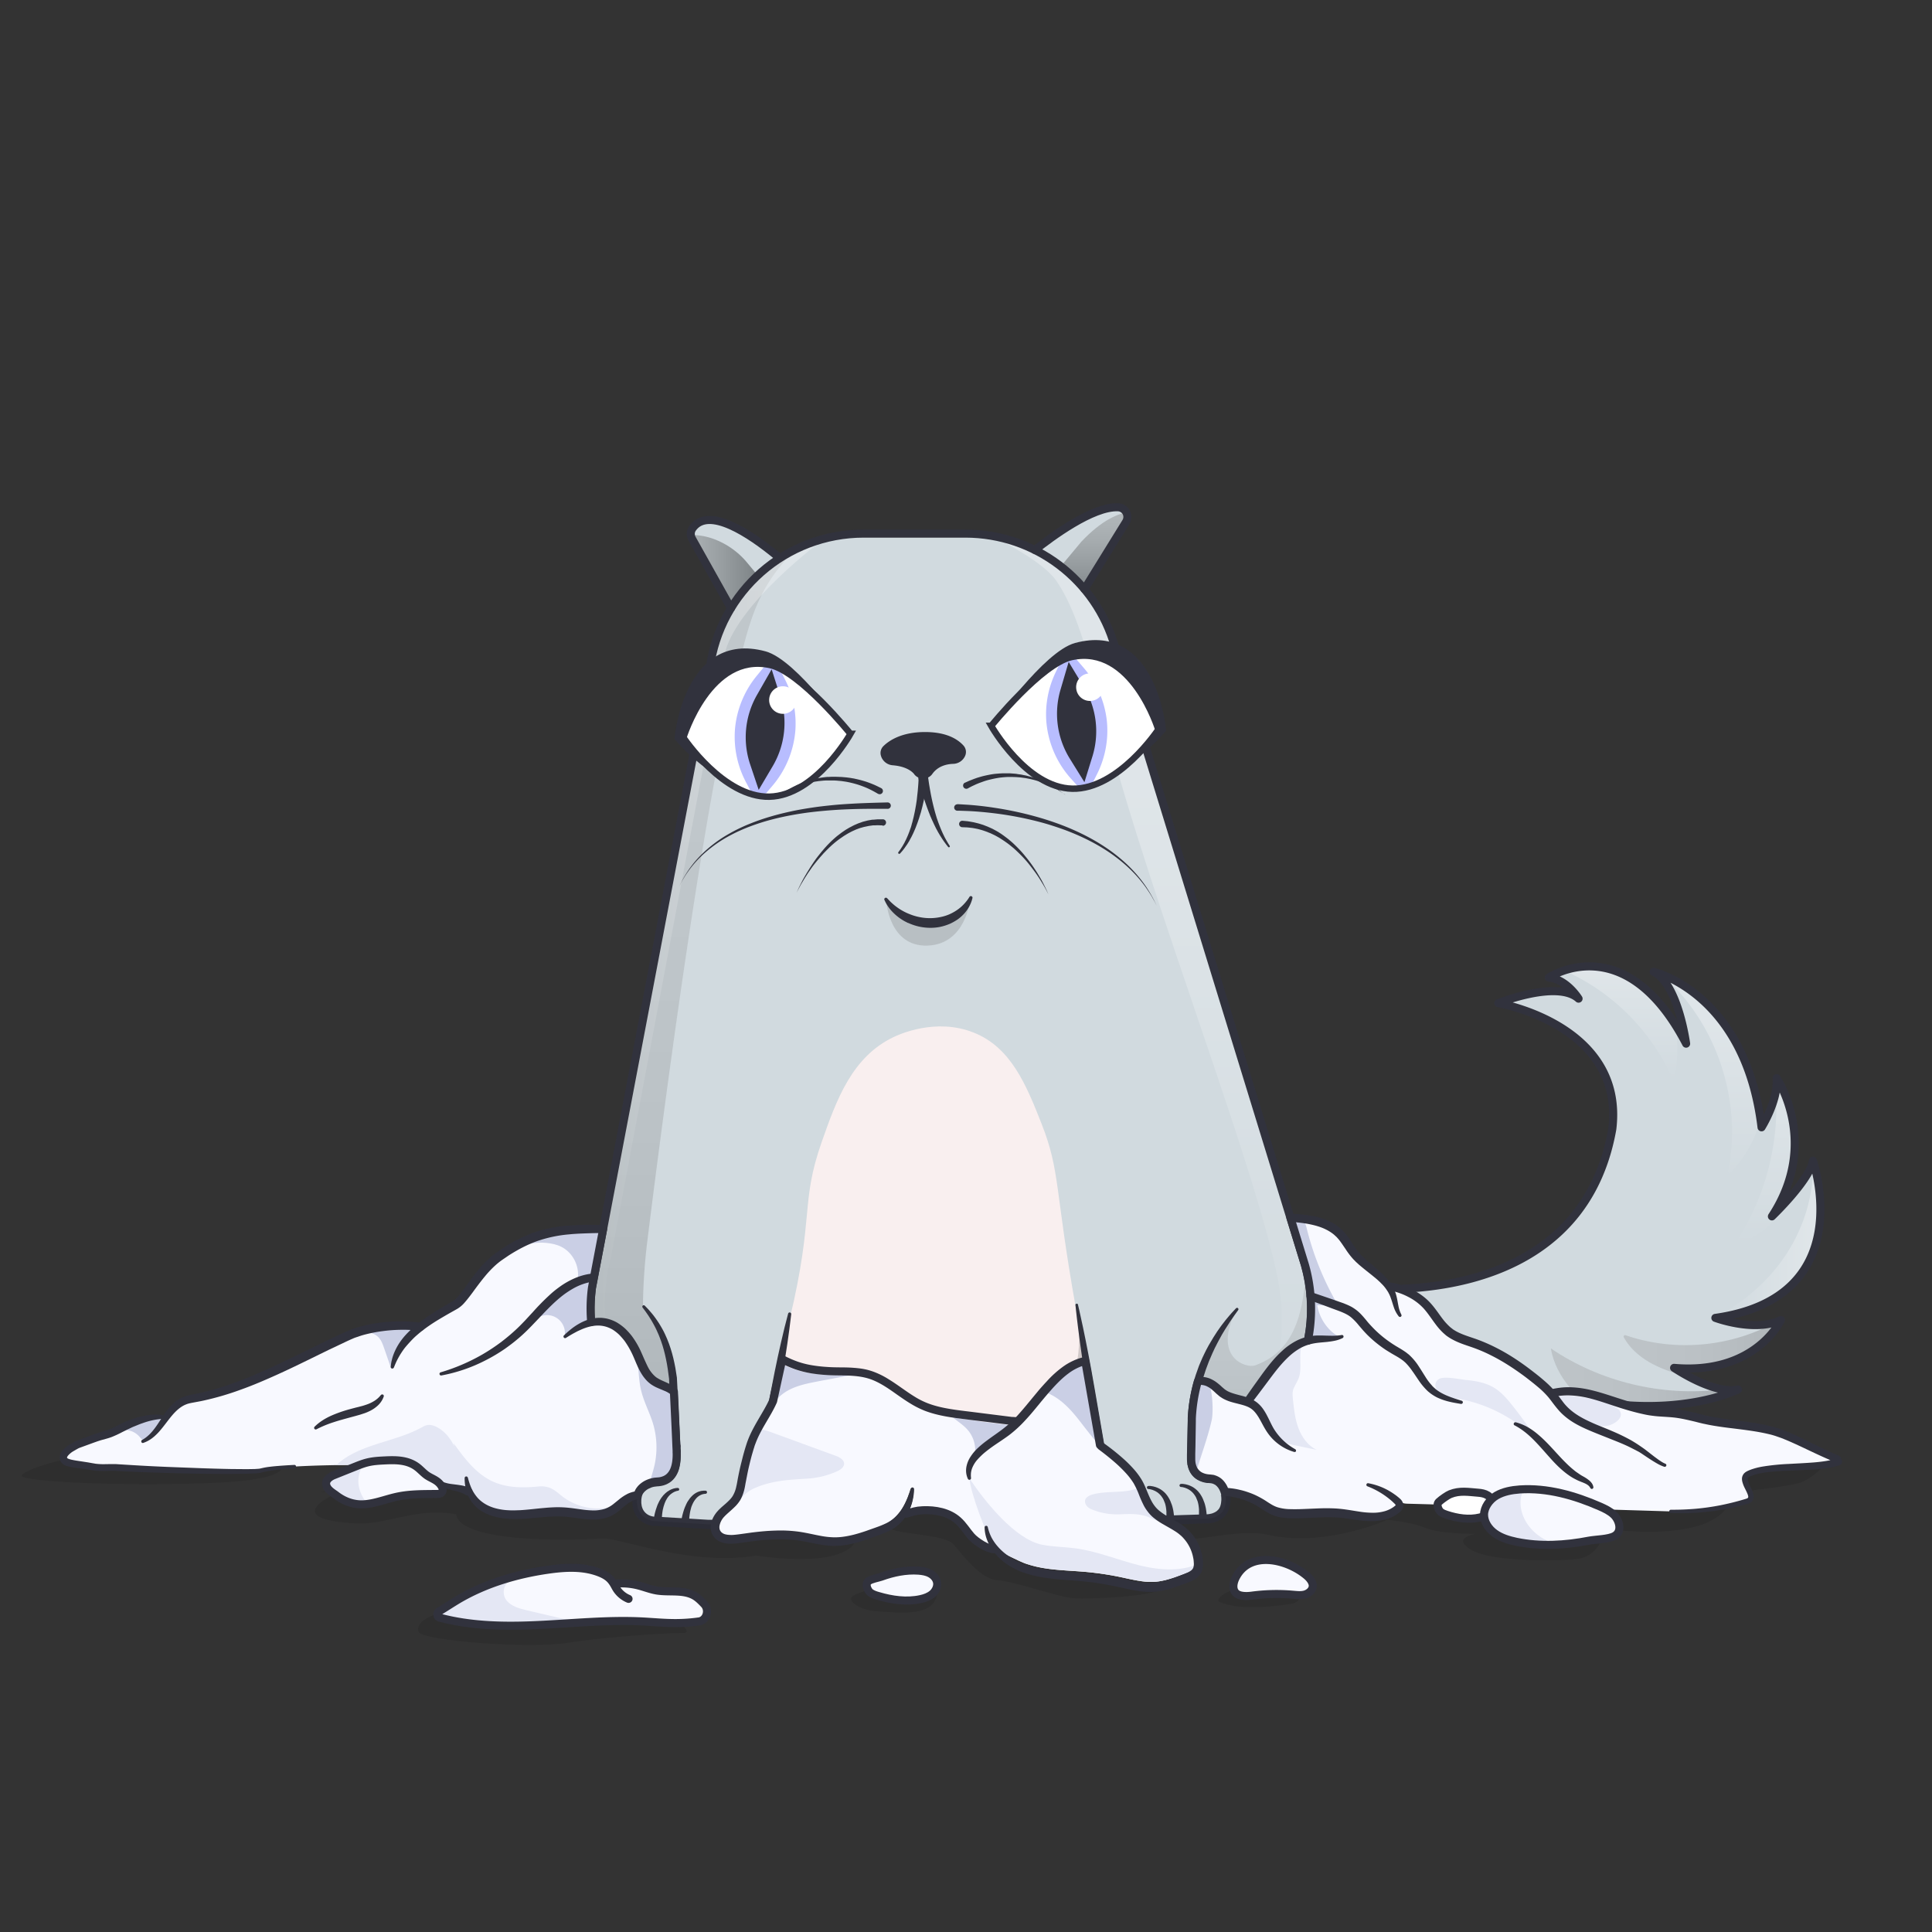 <svg xmlns="http://www.w3.org/2000/svg" viewBox="0 0 3000 3000" xmlns:xlink="http://www.w3.org/1999/xlink"><rect x="0" y="0" width="3000" height="3000" fill="#333333" stroke="none"/><g id="item_j"></g><g id="item_i"></g><g clip-path="url(#kittyClipPath)"><g id="tailFur"><clipPath id="tailFurClipPath"><path d="M1942.6 1959.2c69 30 162.4 39.9 162.4 39.9s347.1 45 398.6-246c19.5-161.9-177.1-195.4-177.1-195.4s91.8-36.7 124.7-7c0 0-18.5-30.3-46.3-32.7 0 0 118.2-79.9 213.3 102.6 0 0-12.3-93-50.5-111.6 0 0 142.5 32.6 167.6 241.5 0 0 26.3-41.6 23.4-76.4 0 0 67.9 99.8-7.3 214.7 0 0 58.9-56.3 63.7-86.5 0 0 73.9 212.1-151.5 244.1 0 0 61.2 22.9 101.8 3.3 0 0-39.1 85.3-165.9 74.3 0 0 61.7 42.1 99.3 33.5 0 0-93.2 47.7-251.3 13.2 0 0 53.6 49.5 93.2 50.5l-10.5 2.6a635.5 635.5 0 0 1-345.6-16.1l-151-50.4-90.9-37.1v-161z" fill="none" stroke="#31323d" stroke-linecap="round" stroke-linejoin="round" stroke-width="12.5"></path></clipPath><g clip-path="url(#tailFurClipPath)"><path fill="#d1dadf" d="M1904 1437.5h939v808.41h-939z"></path><defs><clipPath id="tailShadowClipPath"><path d="M1942.6 1959.2c69 30 162.4 39.9 162.4 39.9s347.1 45 398.6-246c19.5-161.9-177.1-195.4-177.1-195.4s91.8-36.7 124.7-7c0 0-18.5-30.3-46.3-32.7 0 0 118.2-79.9 213.3 102.6 0 0-12.3-93-50.5-111.6 0 0 142.5 32.6 167.6 241.5 0 0 26.3-41.6 23.4-76.4 0 0 67.9 99.8-7.3 214.7 0 0 58.9-56.3 63.7-86.5 0 0 73.9 212.1-151.5 244.1 0 0 61.2 22.9 101.8 3.3 0 0-39.1 85.3-165.9 74.3 0 0 61.7 42.1 99.3 33.5 0 0-93.2 47.7-251.3 13.2 0 0 53.6 49.5 93.2 50.5l-10.5 2.6a635.5 635.5 0 0 1-345.6-16.1l-151-50.4-90.9-37.1v-161z" fill="none"></path></clipPath><linearGradient id="tailShadowGradient" x1="2504.56" y1="1675.22" x2="2504.56" y2="1448.67" gradientUnits="userSpaceOnUse"><stop offset="0" stop-color="#fff" stop-opacity="0"></stop><stop offset=".72" stop-color="#fff"></stop></linearGradient><linearGradient id="tailShadowGradient2" x1="1665.26" y1="2120.22" x2="2549.1" y2="2120.22" gradientUnits="userSpaceOnUse"><stop offset="0" stop-color="gray"></stop><stop offset=".27" stop-color="#7d7d7d"></stop><stop offset=".46" stop-color="#747474"></stop><stop offset=".64" stop-color="#646464"></stop><stop offset=".8" stop-color="#4d4d4d"></stop><stop offset=".95" stop-color="#303030"></stop><stop offset="1" stop-color="#242424"></stop></linearGradient><linearGradient id="tailShadowGradient3" x1="2662.04" y1="1821.69" x2="2662.04" y2="1468.7" gradientTransform="translate(-13.43 21.89)" href="#tailShadowGradient" xlink:href="#tailShadowGradient"></linearGradient><linearGradient id="tailShadowGradient4" x1="2752.98" y1="1933.56" x2="2752.98" y2="1592.06" href="#tailShadowGradient" xlink:href="#tailShadowGradient"></linearGradient><linearGradient id="tailShadowGradient5" x1="2521.14" y1="2094.95" x2="2807.7" y2="2094.95" href="#tailShadowGradient2" xlink:href="#tailShadowGradient2"></linearGradient><linearGradient id="tailShadowGradient6" x1="2408.12" y1="2162.15" x2="2697.59" y2="2162.15" href="#tailShadowGradient2" xlink:href="#tailShadowGradient2"></linearGradient><linearGradient id="tailShadowGradient7" x1="2671.02" y1="1930.16" x2="2859.95" y2="1930.16" href="#tailShadowGradient" xlink:href="#tailShadowGradient"></linearGradient></defs><g clip-path="url(#tailShadowClipPath)" style="mix-blend-mode:overlay"><path d="M2413.6 1500.9c80.6 30.4 147.9 94.3 182.8 173a2.2 2.2 0 0 0 4.3-.5c6.2-37.6 5.3-76.7-6.4-112.9-12.5-38.6-37.8-73.7-73-93.9s-80.2-24.3-116.8-6.8" opacity=".3" fill="url(#tailShadowGradient)" style="mix-blend-mode:overlay"></path><path d="M2580.5 1513.8c84.8 73.9 125.3 194.9 102.9 305a2.2 2.2 0 0 0 3.8 2c45.1-46.5 63.1-116.4 52.8-180.6-10.7-66.7-49.6-127-100.5-171.4" opacity=".3" fill="url(#tailShadowGradient3)" style="mix-blend-mode:overlay"></path><path d="M2756.9 1685.6c7.6 85.4-14.8 173.1-62.2 244.5a2.3 2.3 0 0 0 2.7 3.3c60.4-22.7 101.8-84 111.5-148.1 10.1-66.3-9.7-134.4-41.9-193.3" opacity=".3" fill="url(#tailShadowGradient4)" style="mix-blend-mode:overlay"></path><path d="M2815.2 1815.5c-.8 48.4-17 96.2-44.3 136.2-25.2 36.9-59.6 67.2-98.7 89a2.3 2.3 0 0 0 1.3 4.2 740 740 0 0 0 74.9-11.4c13.9-2.8 27.8-6.1 40.6-12.4 34.4-16.8 55.5-52.8 68.3-88.9 3.1-8.6 4.9-20.1-2.7-25.1" opacity=".3" fill="url(#tailShadowGradient7)" style="mix-blend-mode:overlay"></path></g><g clip-path="url(#tailShadowClipPath)" style="mix-blend-mode:multiply"><path d="M2042 1944.9c13.2 65.6 41.6 120.5 90.7 149.8 128.8 76.8 266.9 119.3 416.4 131.2.7 41.4-25.3 79.9-59.4 103.5s-75.3 34.3-116.1 41.5c-194.7 34.1-402.2-7.1-567.5-115.6-56.1-36.8-109.5-84.1-131.1-147.6-20.8-61.3-7.3-133.1 34.4-182.6s110.1-75.1 174.1-64.9" opacity=".25" fill="url(#tailShadowGradient2)" style="mix-blend-mode:multiply"></path><path d="M2753.1 2055.2c-69.5 37.1-154.5 43.8-229 18.1a2.3 2.3 0 0 0-2.7 3.2c9.8 17.9 26.3 31.7 44.4 41.3 19.8 10.5 41.6 16.6 63.2 22.4 28.7 7.7 58 15.1 87.7 13.7s60.3-13 77.9-36.9 18.3-61.1-3.5-81.3" opacity=".25" fill="url(#tailShadowGradient5)" style="mix-blend-mode:multiply"></path><path d="M2672.3 2157.6c-91.9 11.2-187.6-11.9-264.2-63.8 7.8 45.4 43.4 81.8 83.4 104.6 52.2 29.8 116.2 41.3 173.8 24.1 13.9-4.2 29-11.8 32.3-25.9" opacity=".25" fill="url(#tailShadowGradient6)" style="mix-blend-mode:multiply"></path></g>u</g></g><g id="tail"><path d="M1942.6 1959.2c69 30 162.4 39.9 162.4 39.9s347.1 45 398.6-246c19.5-161.9-177.1-195.4-177.1-195.4s91.8-36.7 124.7-7c0 0-18.5-30.3-46.3-32.7 0 0 118.2-79.9 213.3 102.6 0 0-12.3-93-50.5-111.6 0 0 142.5 32.6 167.6 241.5 0 0 26.3-41.6 23.4-76.4 0 0 67.9 99.8-7.3 214.7 0 0 58.9-56.3 63.7-86.5 0 0 73.9 212.1-151.5 244.1 0 0 61.2 22.9 101.8 3.3 0 0-39.1 85.3-165.9 74.3 0 0 61.7 42.1 99.3 33.5 0 0-93.2 47.7-251.3 13.2 0 0 53.6 49.5 93.2 50.5l-10.5 2.6a635.5 635.5 0 0 1-345.6-16.1l-151-50.4-90.9-37.1v-161z" fill="none" stroke="#31323d" stroke-linecap="round" stroke-linejoin="round" stroke-width="12.5"></path></g></g><g id="item_h"></g><g clip-path="url(#kittyClipPath)"><g id="bodyFur"><clipPath id="furClipPath"><path d="M1211.5 866.4a240.2 240.2 0 0 1 129.5-37.8h158.2A240.5 240.5 0 0 1 1607 854c24.5-19.2 89.4-68.2 129.3-66.3a15 15 0 0 1 12.1 22.9L1684 914.8a240.5 240.5 0 0 1 47.2 89.2l295.1 960.1a248.1 248.1 0 0 1-6.4 155.9l.8.3c47.5 13.8 136.8 46.1 179.8 75.5 26.1 17.8 10.1 55.9-23.2 55.3l-261.6-5a246.8 246.8 0 0 1-65.3 28c2.8 13.3 12.3 21 28.1 21.9 18.2 1 23.7 18.6 24.5 25.5 2.3 21.2-5.8 34.7-27.9 36.9l-91.8 3a53.5 53.5 0 0 1-22.3-4 71.6 71.6 0 0 1-43.1-54.3l-3.5-20.7h-533.5l-5 26.6a71.4 71.4 0 0 1-8.8 23.9c-13.4 22.8-38.9 35.7-65.3 34.1l-84.3-5c-21.4-1.6-31.9-18.9-27.2-40.4 2.5-11.1 15.1-20.3 30.6-21.1 23.3-1.2 30.3-20.2 29.9-43.6v-3.3q-7.1-3.7-13.9-7.9L770 2251c-33.3.6-49.7-38.2-23.2-55.3 54-34.9 146.4-69.2 184.5-78.3l.6-.2a248.9 248.9 0 0 1-12.6-117.6l182.9-961.4a240.3 240.3 0 0 1 33-93.8l-60.5-108.1a15 15 0 0 1 .9-16c24.9-34.9 89.3 8.5 130.8 42.6z" fill="none"></path></clipPath><g clip-path="url(#furClipPath)"><path fill="#d1dadf" d="M715.6 567.3H2225v1824.09H715.6z"></path><path fill="#f9efef" d="M1181.5 2294.7c1.7-6.6 5.2-56.8 22.7-141.2 10.4-50.5 16.8-83.5 22-105 38.7-162 16.1-179.6 50-276 23.1-65.9 47.1-131.2 111-162 7.6-3.7 65.8-30.8 125-7 57.6 23.1 81.2 80.6 105.3 141.9 29.1 74.1 19.9 99.7 53 285.3 6.9 38.6 13.7 77.2 20.7 115.8 4 22.6 5.9 45.3 10 68 9.4 53.2 11.6 54.1 11.3 56.2-9.7 78.5-486.6 140.6-531 24z"></path></g></g><g id="shadow" style="mix-blend-mode:multiply"><defs><clipPath id="shadowClipPath"><path d="M1211.5 866.4a240.2 240.2 0 0 1 129.5-37.8h158.2A240.5 240.5 0 0 1 1607 854c24.5-19.2 89.4-68.2 129.3-66.3a15 15 0 0 1 12.1 22.9L1684 914.8a240.5 240.5 0 0 1 47.2 89.2l295.1 960.1a248.1 248.1 0 0 1-6.4 155.9l.8.3c47.5 13.8 136.8 46.1 179.8 75.5 26.1 17.8 10.1 55.9-23.2 55.3l-261.6-5a246.8 246.8 0 0 1-65.3 28c2.8 13.3 12.3 21 28.1 21.9 18.2 1 23.7 18.6 24.5 25.5 2.3 21.2-5.8 34.7-27.9 36.9l-91.8 3a53.5 53.5 0 0 1-22.3-4 71.6 71.6 0 0 1-43.1-54.3l-3.5-20.7h-533.5l-5 26.6a71.4 71.4 0 0 1-8.8 23.9c-13.4 22.8-38.9 35.7-65.3 34.1l-84.3-5c-21.4-1.6-31.9-18.9-27.2-40.4 2.5-11.1 15.1-20.3 30.6-21.1 23.3-1.2 30.3-20.2 29.9-43.6v-3.3q-7.1-3.7-13.9-7.9L770 2251c-33.3.6-49.7-38.2-23.2-55.3 54-34.9 146.4-69.2 184.5-78.3l.6-.2a248.9 248.9 0 0 1-12.6-117.6l182.9-961.4a240.3 240.3 0 0 1 33-93.8l-60.5-108.1a15 15 0 0 1 .9-16c24.9-34.9 89.3 8.5 130.8 42.6z" fill="none"></path></clipPath><linearGradient id="shadowGradient" x1="1180.91" y1="2153.98" x2="1714.46" y2="2153.98" gradientUnits="userSpaceOnUse"><stop offset="0" stop-color="gray"></stop><stop offset=".27" stop-color="#7d7d7d"></stop><stop offset=".46" stop-color="#747474"></stop><stop offset=".64" stop-color="#646464"></stop><stop offset=".8" stop-color="#4d4d4d"></stop><stop offset=".95" stop-color="#303030"></stop><stop offset="1" stop-color="#242424"></stop></linearGradient><linearGradient id="shadowGradient2" x1="1713.27" y1="794.55" x2="1713.27" y2="927.94" gradientUnits="userSpaceOnUse"><stop offset="0" stop-color="gray"></stop><stop offset=".14" stop-color="#797979"></stop><stop offset=".35" stop-color="#646464"></stop><stop offset=".6" stop-color="#434343"></stop><stop offset=".89" stop-color="#141414"></stop><stop offset="1"></stop></linearGradient><linearGradient id="shadowGradient3" x1="1028.58" y1="855.47" x2="1028.58" y2="2254.41" href="#shadowGradient" xlink:href="#shadowGradient"></linearGradient><linearGradient id="shadowGradient4" x1="1971.82" y1="1970.17" x2="1971.82" y2="2305.13" href="#shadowGradient" xlink:href="#shadowGradient"></linearGradient><linearGradient id="shadowGradient5" x1="1041.15" y1="888.73" x2="1175.15" y2="888.73" href="#shadowGradient2" xlink:href="#shadowGradient2"></linearGradient></defs><g clip-path="url(#shadowClipPath)"><path d="M1213.2 2110.7c-22.2 91.8 60.8 117.5 83.2 119.2 41.2 3.1 203.6 5.6 287.7-7.9 43.8-7 109.2-65.4 87.3-196.3l43 256.8h-533.5z" opacity=".2" fill="url(#shadowGradient)"></path><path d="M1233.2 855.5c-66 66-73.4 124.2-101.7 248-48.7 214.1-107.5 671.9-126.3 823.4a910.2 910.2 0 0 0-6.8 98.4v3.4c23.5 26 47.6 88.8 52.6 176.8l1.3 49s-31.3-.8-81-.8c-62 0-110.8-111.7-79.2-278.2 28.4-149.5-68-915.5-68-915.5l282.1-44.3s16-102.2 127-160.2z" opacity=".2" fill="url(#shadowGradient3)"></path><path d="M1854.3 2157.4s29.9-91.4 66.3-124.9c-39.4 75 14.1 92.7 28.1 87.7 53.7-19.2 75-66.7 79.2-150l65.3 116.3s-55 256-204 214l-38.7-18.1z" opacity=".2" fill="url(#shadowGradient4)"></path><path d="M1781.2 799.5s-38-26-102 41.5l-33.7 40.5 56.1 46.5z" opacity=".4" fill="url(#shadowGradient2)" style="mix-blend-mode:multiply"></path><path d="M1041.2 839.5s27.5-18.9 71.6-.8a122.7 122.7 0 0 1 47.5 35.2l14.9 17.9-37.7 54.9z" opacity=".4" fill="url(#shadowGradient5)" style="mix-blend-mode:multiply"></path></g></g><g id="highlight" style="mix-blend-mode:overlay"><defs><clipPath id="highlightClipPath"><path d="M1211.5 866.4a240.2 240.2 0 0 1 129.5-37.8h158.2A240.5 240.5 0 0 1 1607 854c24.5-19.2 89.4-68.2 129.3-66.3a15 15 0 0 1 12.1 22.9L1684 914.8a240.5 240.5 0 0 1 47.2 89.2l295.1 960.1a248.1 248.1 0 0 1-6.4 155.9l.8.3c47.5 13.8 136.8 46.1 179.8 75.5 26.1 17.8 10.1 55.9-23.2 55.3l-261.6-5a246.8 246.8 0 0 1-65.3 28c2.8 13.3 12.3 21 28.1 21.9 18.2 1 23.7 18.6 24.5 25.5 2.3 21.2-5.8 34.7-27.9 36.9l-91.8 3a53.5 53.5 0 0 1-22.3-4 71.6 71.6 0 0 1-43.1-54.3l-3.5-20.7h-533.5l-5 26.6a71.4 71.4 0 0 1-8.8 23.9c-13.4 22.8-38.9 35.7-65.3 34.1l-84.3-5c-21.4-1.6-31.9-18.9-27.2-40.4 2.5-11.1 15.1-20.3 30.6-21.1 23.3-1.2 30.3-20.2 29.9-43.6v-3.3q-7.1-3.7-13.9-7.9L770 2251c-33.3.6-49.7-38.2-23.2-55.3 54-34.9 146.4-69.2 184.5-78.3l.6-.2a248.9 248.9 0 0 1-12.6-117.6l182.9-961.4a240.3 240.3 0 0 1 33-93.8l-60.5-108.1a15 15 0 0 1 .9-16c24.9-34.9 89.3 8.5 130.8 42.6z" fill="none"></path></clipPath><linearGradient id="highlightGradient" x1="1844.99" y1="2256.39" x2="1844.99" y2="835.98" gradientUnits="userSpaceOnUse"><stop offset="0" stop-color="#fff" stop-opacity="0"></stop><stop offset=".72" stop-color="#fff"></stop></linearGradient><linearGradient id="highlightGradient2" x1="2116.32" y1="2248.97" x2="2116.32" y2="2113.28" href="#highlightGradient" xlink:href="#highlightGradient"></linearGradient><linearGradient id="highlightGradient3" x1="1044.74" y1="2253.08" x2="1044.74" y2="2117.39" gradientTransform="matrix(-1 0 0 1 1878.82 0)" href="#highlightGradient" xlink:href="#highlightGradient"></linearGradient><linearGradient id="highlightGradient4" x1="916.62" y1="1544.97" x2="1280" y2="1544.97" href="#highlightGradient" xlink:href="#highlightGradient"></linearGradient></defs><g clip-path="url(#highlightClipPath)" opacity=".3"><path d="M1547.8 836.6s70.1 33.5 92.1 64.8 44.1 86.3 65.6 181c58.9 258.7 229.4 683.2 275.5 888s-92.3 286-92.3 286l61.1-35.5s63-74.8 72.5-107.6c20.8-71.9 139-33 117.2-147.7-31.7-166.5-305.7-970.5-305.7-970.5s-123.4-29.9-151.2-79.3c-20.7-36.8-73.2-64.7-124.1-79.9z" fill="url(#highlightGradient)"></path><path d="M1999.2 2162.4s113.2 21.1 98.4 83.6l92.6 3 43.3-6.5-4.3-68.5-206.8-60.7z" fill="url(#highlightGradient2)"></path><path d="M951.2 2166.5s-113.2 21.1-98.4 83.6l-92.6 3-43.3-6.5 4.3-68.5 206.8-60.7z" opacity=".7" fill="url(#highlightGradient3)"></path><path d="M1124.3 1019.4l-176.1 935.1s-53.5 175 102.2 279l.3 20.2s-124.5-57.2-133.5-215.2 100-604 100-604l81.8-433s88.4-169.6 181-165c0-.1-140.8 103.5-155.7 182.9z" fill="url(#highlightGradient4)" style="mix-blend-mode:overlay"></path></g></g><g id="bodyMask"><path d="M1211.5 866.4a240.2 240.2 0 0 1 129.5-37.8h158.2A240.5 240.5 0 0 1 1607 854c24.5-19.2 89.4-68.2 129.3-66.3a15 15 0 0 1 12.1 22.9L1684 914.8a240.5 240.5 0 0 1 47.2 89.2l295.1 960.1a248.1 248.1 0 0 1-6.4 155.9l.8.3c47.5 13.8 136.8 46.1 179.8 75.5 26.1 17.8 10.1 55.9-23.2 55.3l-261.6-5a246.8 246.8 0 0 1-65.3 28c2.8 13.3 12.3 21 28.1 21.9 18.2 1 23.7 18.6 24.5 25.5 2.3 21.2-5.8 34.7-27.9 36.9l-91.8 3a53.5 53.5 0 0 1-22.3-4 71.6 71.6 0 0 1-43.1-54.3l-3.5-20.7h-533.5l-5 26.6a71.4 71.4 0 0 1-8.8 23.9c-13.4 22.8-38.9 35.7-65.3 34.1l-84.3-5c-21.4-1.6-31.9-18.9-27.2-40.4 2.5-11.1 15.1-20.3 30.6-21.1 23.3-1.2 30.3-20.2 29.9-43.6v-3.3q-7.1-3.7-13.9-7.9L770 2251c-33.3.6-49.7-38.2-23.2-55.3 54-34.9 146.4-69.2 184.5-78.3l.6-.2a248.9 248.9 0 0 1-12.6-117.6l182.9-961.4a240.3 240.3 0 0 1 33-93.8l-60.5-108.1a15 15 0 0 1 .9-16c24.9-34.9 89.3 8.5 130.8 42.6z" fill="none"></path></g><g id="body"><path fill="none" stroke="#31323D" stroke-width="12.5" stroke-miterlimit="10" d="M1714.5 2282.4h-533.6m-130.2-28.7c-89.2-47.1-145.7-146.2-131.5-254.1l182.9-961.4c15.8-119.9 118-209.6 238.9-209.6h158.2c107.8 0 202.5 71.6 231.9 175.4l295.1 960.1c39 137.9-45.2 275-175.8 309.9" stroke-linecap="round"></path><path fill="#31323D" d="M1228.6 2040.8c-1.7 15.3-3.8 30.4-6 45.6l-3.5 22.7-3.8 22.6c-2.6 15.1-5.4 30.1-8.1 45.2l-8.3 45.1-16.6 90.3c-.8 4.1-2 8.2-3.5 12.1-1.5 3.9-3.3 7.8-5.4 11.4-4.2 7.3-9.6 13.9-16 19.4-12.9 11.1-29 17.6-45.9 18.8l-6.3.2h-6.1l-11.5-.7-22.9-1.3-45.8-2.8h-4.7l-1.8-.3c-2.3-.4-4.5-1-6.7-1.7-4.6-1.6-8.7-4.1-12.3-7.3-3.6-3.3-6.4-7.3-8.3-11.7-1.8-4.3-2.9-8.9-3.1-13.5-.2-4.4.1-8.9 1-13.2l.2-.8v-1.7l.3-1.1c.4-1.2.9-2.4 1.5-3.6 1.1-2.2 2.5-4.3 4.1-6.2 3.1-3.6 6.8-6.6 11-8.8 4-2.1 8.3-3.6 12.7-4.5 2.2-.4 4.4-.8 6.6-.9l2.7-.2 2.1-.3c1.5-.3 2.9-.7 4.3-1.2 1.3-.5 2.6-1.1 3.8-1.9 4.6-3 7.7-8.4 9.4-14.8 1.6-6.8 2.2-13.8 1.8-20.8l-.9-22.9-1.9-45.9c-.6-15.3-1.3-30.6-1.8-45.9v.5c-.6-5-1.3-9.9-2-14.9-.4-2.5-.8-4.9-1.2-7.4s-.9-4.9-1.4-7.3-1-4.9-1.6-7.3l-1.8-7.2c-1.3-4.8-2.7-9.5-4.4-14.2-.8-2.3-1.7-4.6-2.6-6.9s-1.8-4.6-2.9-6.8l-1.5-3.4-1.6-3.3-1.7-3.3-1.8-3.3-1.8-3.2-1.9-3.2-4-6.3c-1.4-2.1-2.8-4.1-4.3-6.2l-2.2-3-2.3-3c-.8-.9-.7-2.3.2-3.2s2.3-.7 3.2.2l5.4 5.6c1.7 1.9 3.4 3.9 5.1 5.9 1.7 2 3.3 4 4.8 6.1l2.3 3.2 2.2 3.2c1.5 2.2 2.9 4.3 4.2 6.6l2 3.4 1.9 3.4c1.3 2.3 2.4 4.6 3.5 7 1.1 2.4 2.2 4.7 3.2 7.2 2 4.8 3.8 9.7 5.4 14.7 1.6 5 3 10 4.2 15 .6 2.5 1.2 5.1 1.7 7.6s1.1 5.1 1.5 7.6c.9 5.1 1.7 10.2 2.4 15.3v.5c.9 15.3 1.6 30.6 2.4 45.8l2.3 45.8 1.1 22.9c.2 4.1.2 8.2-.1 12.3-.3 4.2-.9 8.4-1.9 12.5-.5 2.1-1.2 4.2-2 6.3-.9 2.1-1.9 4.2-3.1 6.2-2.5 4.1-5.8 7.7-9.8 10.4-4 2.6-8.5 4.5-13.2 5.3l-3.5.5-3 .2c-1.6.1-3.1.3-4.7.6-3.1.6-6 1.7-8.8 3.2-2.6 1.4-5 3.3-6.9 5.5-.9 1-1.6 2.1-2.2 3.3-.6 1.2-1 2.4-1.2 3.7-.7 3.2-.9 6.4-.7 9.6.2 3 .8 5.9 2 8.7 1.1 2.6 2.8 5 4.9 6.9 2.1 1.9 4.6 3.4 7.3 4.3 1.4.5 2.9.8 4.4 1.1l1 .2h3.9l45.8 2.7 22.9 1.4 11.5.7h10.5c13.8-.9 27-6.2 37.6-15.2 5.2-4.5 9.6-9.8 13.1-15.7 3.5-6 6-12.4 7.4-19.2l17.4-90.1 8.7-45.1c2.9-15 5.8-30 8.8-45l4.7-22.5 5-22.4c3.4-14.9 7-29.8 11-44.6.2-1.4 1.4-2.3 2.7-2.2s2.4 1.5 2.2 2.9z"></path><path fill="#31323D" d="M1095.2 2319.6h-.5l-1.7.2c-2 .3-4 1-5.8 2-2.6 1.4-4.8 3.2-6.7 5.5-1.1 1.3-2 2.6-2.9 4-.9 1.5-1.7 3-2.4 4.6l-.5 1.2-.5 1.2-.5 1.2-.4 1.3c-.5 1.7-.9 3.4-1.3 5l-.5 2.4c-.2.8-.3 1.6-.4 2.4s-.4 3-.6 4.4-.2 2.6-.3 3.7-.1 2.1-.2 2.9v2.7c.2 3.5-2.4 6.5-5.9 6.7-3.5.2-6.5-2.4-6.7-5.9 0-.5 0-1 .1-1.5 0-.3.1-.5.1-.8l.5-2.7c.2-.9.3-1.9.6-3.1s.5-2.6.9-4.1.8-3.1 1.3-4.8l.8-2.6.9-2.7c.7-1.8 1.4-3.7 2.3-5.5l.6-1.4.7-1.4.7-1.4.8-1.4c1.1-1.8 2.3-3.5 3.6-5.2 1.3-1.6 2.7-3.1 4.2-4.5 2.7-2.5 5.9-4.5 9.4-5.8 2.5-.9 5.1-1.4 7.7-1.5h3.1c1.3.1 2.3 1.3 2.2 2.7-.2 1.4-1.4 2.3-2.7 2.2zm-42.5-4.7h-.6l-1.6.4-2.5.9-.7.3-.8.4-1.6.9-1.7 1.1-1.7 1.3-.9.7-.8.8-1.6 1.7-1.5 2-.7 1-.6 1.1-1.3 2.2-1.1 2.4c-.3.8-.7 1.6-1 2.4l-.8 2.5-.8 2.4-.6 2.5c-.4 1.5-.8 3.1-1 4.7l-.6 4.3c-.2 1.2-.3 2.5-.3 3.7l-.2 2.8-.2 2.5v.4c.2 3.5-2.5 6.4-6 6.6-3.5.2-6.4-2.5-6.6-6 0-.5 0-.9.1-1.4 0-.3.1-.5.1-.8l.5-2.7.6-3.1c.3-1.2.4-2.5.9-4l1.3-4.7c.5-1.8 1.1-3.5 1.8-5.2l1-2.7 1.3-2.7 1.3-2.7c.5-.9 1.1-1.8 1.6-2.7l1.7-2.6 1.9-2.4.9-1.2 1.1-1.1 2.1-2.1 2.2-1.8 1.1-.9 1.2-.7 2.2-1.4 2.2-1.1 2.1-.8 1-.4 1-.3c1.1-.3 2.1-.5 3.2-.7l2.2-.2h.8c1.2-.1 2.3.8 2.4 2 .1 1.2-.8 2.3-2 2.4zm621-289.7l2.2 9.4c1.4 6.1 3.4 15.1 5.8 26.6 1.2 5.7 2.5 12.1 3.9 19l4.4 22.5 4.8 25.6 5 28.4 23.3 135.3c1.1 6.1 2 12.8 3.6 17.8 1.7 5.5 4.1 10.8 7.2 15.7 6.3 10 15.3 18.1 25.9 23.4l4.1 1.9 1.1.4 1 .4 2 .7c2.7.8 5.6 1.4 8.4 1.7l4.3.3h4.6l10-.3 40.1-1.4 39.4-1.2 2.5-.3 1.2-.2.9-.2 1.9-.4 1.9-.6c2.4-.8 4.5-2 6.5-3.5 1.8-1.5 3.3-3.3 4.3-5.4.2-.6.6-1.1.7-1.7l.6-1.8c.4-1.3.6-2.6.8-3.9.2-1.4.3-2.7.4-4.1v-2.1s0-1.4-.1-2.2l-.2-2.2v-.3c0 .2-.2.3-.3.2-.2 0-.3-.2-.2-.3 0-.2.2-.3.3-.2.1 0 .2.1.2.2v-1.6l-.2-.8-.2-.9c-.1-.6-.4-1.3-.6-1.9-1.7-5-4.7-9.3-8.4-11.7-2-1.2-4.1-2-6.4-2.3l-1.8-.2-2.6-.2h-1.2l-1.5-.2-2.9-.5c-3.8-.9-7.5-2.3-10.9-4.2-3.5-2-6.6-4.7-9.1-8-2.4-3.1-4.1-6.7-5.3-10.4-1-3.5-1.7-7.1-1.9-10.7-.1-.9-.1-1.7-.1-2.6v-7.2l.2-9.1.8-35.4.2-8.6v-4.6l.3-4.2.3-4.2c.1-1.4.2-2.7.4-4.2l1-8.4c1.5-10.6 3.6-21.1 6.4-31.5 2.5-9.5 5.6-18.8 9.1-28l2.7-6.4c.9-2.1 1.7-4.2 2.7-6.2l2.8-5.9c.9-1.9 1.8-3.9 2.8-5.7l2.9-5.4 1.4-2.6 1.5-2.5 2.9-4.9c.9-1.6 1.8-3.2 2.8-4.7l5.6-8.7 5.4-7.7 2.6-3.5 2.5-3.2c1.6-2.1 3.1-4.1 4.6-5.8l4.1-4.9 3.5-4 6.6-7.1c.8-.9 2.2-1.1 3.1-.3.9.8 1.1 2.2.3 3.1l-5.6 7.8c-3.6 5.1-8.8 12.6-14.9 22.5l-4.7 7.8-4.8 8.8c-.9 1.5-1.7 3.1-2.5 4.7l-2.5 4.9-1.3 2.5-1.2 2.6-2.5 5.4c-7.4 16.3-13.4 33.2-17.7 50.6l-.9 3.6-.4 1.8-.4 1.8-1.5 7.4-.4 1.9-.3 1.9-.6 3.8-.6 3.9-.3 1.9-.2 1.9-.9 7.8c-.2 1.3-.2 2.7-.3 4.1l-.3 4.2-.3 4.2v12.5l-.5 35.4v15.8s0 1.4.1 2c.2 2.5.7 5.1 1.4 7.5.7 2.2 1.8 4.3 3.2 6.2 2.7 3.6 6.9 5.8 12 6.9l1.8.3.9.2h1.2l2.2.2 3 .3c4.1.6 8.1 2 11.7 4.2 3.5 2.2 6.6 5.1 9 8.5 2.3 3.2 4.1 6.8 5.4 10.5.3.9.6 1.8.8 2.8l.4 1.4.3 1.6v2.9l.2 2.7c.1.9.1 1.8.1 2.8s.1 1.8 0 2.8c-.1 1.9-.2 3.8-.5 5.7-.3 2-.7 3.9-1.2 5.8l-1 2.9c-.3 1-.8 1.9-1.3 2.9-1.9 3.9-4.6 7.3-7.9 10.1-3.3 2.6-6.9 4.7-10.9 6l-2.8.9-3 .7-1.5.3-1.3.2-2.5.3h-5.7l-5 .2-10 .4-20.1.7-40.1 1.3-10 .3h-5.4l-5.6-.4c-3.7-.4-7.4-1.2-11-2.3l-2.7-.9-1.4-.5-1.2-.5-4.9-2.3c-12.9-6.5-23.7-16.4-31.4-28.6-3.8-6-6.7-12.4-8.7-19.2l-.7-2.6-.3-1.3c-.1-.4-.2-.9-.3-1.3l-.5-2.3-.2-1.2v-1.4l-1.5-9.3-22-135.6-4.5-28.5-3.8-25.7-3.2-22.7c-1-7-1.8-13.4-2.5-19.3-1.5-11.6-2.5-20.8-3.2-27.1l-1-9.6c.4-1.1 1.7-1.7 2.8-1.3.4.1.7.4 1 .7z"></path><path fill="#31323D" d="M1783.2 2307.4h3.2c2.7.3 5.4.8 8 1.7 1.8.6 3.5 1.3 5.1 2.1 1.9.9 3.6 2 5.3 3.3 1.8 1.3 3.5 2.9 5 4.5.7.9 1.5 1.7 2.2 2.7l1 1.4 1 1.5c1.2 1.9 2.4 4 3.3 6.1.9 2 1.7 4.1 2.4 6.2.4 1 .6 2 .9 3s.5 2 .7 2.9l.6 2.8.4 2.6c.3 1.7.4 3.2.6 4.6s.3 2.5.3 3.5l.2 3.1c-.2 3.5-3.1 6.2-6.6 6-3-.1-5.4-2.3-5.9-5.2v-1l.2-2.7c.1-.9.1-1.9.1-3.1s.1-2.6 0-4v-2.3l-.2-2.4c-.1-.8-.2-1.7-.3-2.5s-.2-1.8-.4-2.6c-.3-1.8-.8-3.6-1.3-5.3-.6-1.8-1.3-3.5-2.1-5.2l-.6-1.3-.7-1.2c-.4-.8-1-1.6-1.5-2.3-1-1.5-2.2-2.8-3.5-4.1-2.3-2.3-5-4.1-8-5.5-2.1-1-4.3-1.7-6.6-2.2l-1.9-.3h-.7c-1.3.1-2.4-1-2.5-2.3s1-2.4 2.3-2.5zm50.6-3.2h3.2c2.7.3 5.4.8 8 1.7 1.8.6 3.5 1.3 5.1 2.1 1.9.9 3.6 2 5.3 3.3 1.8 1.3 3.5 2.9 5 4.5.7.9 1.5 1.7 2.2 2.7l1 1.4 1 1.5c1.2 1.9 2.4 4 3.3 6.1.9 2 1.7 4.1 2.4 6.2.4 1 .6 2 .9 3s.5 2 .7 2.9l.6 2.8.4 2.6c.3 1.7.4 3.2.6 4.6s.3 2.5.3 3.5l.2 3.1c.5 3.4-2 6.6-5.4 7.1-3.4.5-6.6-2-7.1-5.4-.1-.5-.1-1.1 0-1.6v-.3l.2-2.7c.1-.9.1-1.9.1-3.1s.1-2.6 0-4v-2.3l-.2-2.4c-.1-.8-.2-1.7-.3-2.5s-.2-1.8-.4-2.6c-.3-1.8-.8-3.6-1.3-5.3-.6-1.8-1.3-3.5-2.1-5.2l-.6-1.3-.7-1.2c-.4-.8-1-1.6-1.5-2.3-1-1.5-2.2-2.8-3.5-4.1-2.3-2.3-5-4.1-8-5.5-2.1-1-4.3-1.7-6.6-2.2l-1.9-.3h-.7c-1.3.1-2.4-1-2.5-2.3s1-2.4 2.3-2.5z"></path><path fill="none" stroke="#31323D" stroke-width="12.5" stroke-miterlimit="10" d="M1206.2 862.9c-41.5-34.1-105.9-77.5-130.8-42.6-3.4 4.7-3.7 10.9-.9 16l60.5 108.1m472-90.4c24.5-19.2 89.4-68.2 129.3-66.3 8.3.4 14.7 7.4 14.3 15.6-.1 2.6-.9 5.1-2.2 7.3L1684 914.8M931.3 2117.4c-38.1 9.1-130.4 43.4-184.5 78.3-26.5 17.1-10.1 55.9 23.2 55.3l280.4-5.5" stroke-linecap="round"></path><path fill="#31323D" d="M840.5 2200.1l-.7.2-2 .6-3.1 1-4 1.5-4.5 2.1c-1.6.8-3.2 1.8-4.7 2.8-1.6 1.1-3 2.2-4.4 3.5-1.4 1.3-2.6 2.7-3.7 4.2l-.8 1.1-.7 1.2c-.4.8-.8 1.6-1.1 2.4-.2.4-.3.8-.4 1.2l-.3 1.2c-.2.8-.3 1.6-.4 2.4v3.6c0 .4.1.8.1 1.2 0 .7.1 1.5.3 2.2.2.7.3 1.4.5 2.1.3 1.2.7 2.4 1.2 3.6.4 1 .8 1.9 1.2 2.8l1.2 2.4.2.3c1.3 3.2-.3 6.9-3.5 8.2-2.9 1.2-6.2 0-7.8-2.7l-.3-.7-1.1-3.1c-.4-1-.7-2.2-1.1-3.7-.4-1.6-.8-3.3-1-4.9-.1-.9-.2-1.9-.3-2.9-.1-1.1-.1-2.1-.1-3.2v-1.7l.2-1.7c.1-.6.1-1.2.2-1.7l.4-1.8c.3-1.2.6-2.4 1-3.5.2-.6.4-1.1.7-1.7l.8-1.7c.6-1.1 1.3-2.2 2-3.2l1.1-1.5 1.2-1.4c1.6-1.8 3.4-3.5 5.4-4.9 1.8-1.4 3.8-2.6 5.8-3.6 1.9-1 3.8-1.8 5.7-2.6l5.2-1.8 4.4-1.2 3.5-.7 2.3-.3h.8c1.2-.2 2.4.6 2.6 1.8.2 1.2-.6 2.4-1.8 2.6h-.2zm-47.5 2h-.6l-1.7.5c-2 .7-4 1.5-5.9 2.5-1.2.7-2.4 1.4-3.6 2.2-1.2.9-2.4 1.8-3.5 2.9-1.1 1.1-2.1 2.4-2.9 3.7-.8 1.3-1.5 2.7-2 4.2-.2.7-.4 1.5-.6 2.2-.1.8-.3 1.5-.3 2.3-.1 1.5-.1 3.1.1 4.6.2 1.4.4 2.9.8 4.3s.7 2.7 1.2 3.9l.6 1.7.7 1.5.6 1.3.6 1.1 1.1 2.1v.2c1.2 3.3-.5 6.9-3.7 8.1-2.8 1-5.9 0-7.5-2.5l-.3-.8-.9-2.7-.5-1.4-.5-1.7-.5-1.9c-.2-.7-.3-1.4-.5-2.2s-.6-3.3-.8-5.1c-.2-2-.3-3.9-.2-5.9.1-2.1.3-4.2.8-6.3.2-1.1.6-2.1.9-3.2.4-1.1.8-2.1 1.3-3.1 1-2 2.2-3.9 3.6-5.6 1.4-1.6 2.9-3 4.5-4.3 1.5-1.1 3.1-2.1 4.8-3 1.5-.8 3-1.4 4.6-2 2.3-.9 4.7-1.5 7.1-2l2-.3h.8c1.2-.2 2.4.6 2.6 1.8.2 1.2-.6 2.4-1.8 2.6h-.4v.3z"></path><path fill="none" stroke="#31323D" stroke-width="12.5" stroke-miterlimit="10" d="M2020.7 2120.2c47.5 13.8 136.8 46.1 179.8 75.5 26.1 17.8 10.1 55.9-23.2 55.3l-261.6-5.1" stroke-linecap="round"></path><path fill="#31323D" d="M2107.6 2193.7h.8l2.3.4 3.5.8 4.5 1.4 5.2 2c1.9.8 3.8 1.8 5.6 2.8 2 1.1 3.9 2.4 5.7 3.8 1.9 1.5 3.7 3.2 5.3 5.1l1.2 1.5 1.1 1.6c.7 1.1 1.3 2.2 1.9 3.3.3.6.5 1.2.8 1.7s.5 1.2.7 1.8l.6 1.8.3.9.2.9c.3 1.2.5 2.3.6 3.5.1 1.1.2 2.3.2 3.4 0 2.1-.1 4.1-.4 6.2-.2 1.7-.6 3.4-1 5-.4 1.5-.7 2.8-1.1 3.7l-1.1 3.2c-1.6 3.1-5.3 4.4-8.5 2.8-2.5-1.3-3.9-4.1-3.3-6.9l.3-.7.2-.3 1.2-2.4c.4-.8.7-1.7 1.2-2.8s.8-2.3 1.2-3.7c.4-1.4.6-2.9.8-4.4.1-.8.1-1.6.1-2.4 0-.8 0-1.7-.1-2.5v-1.2l-.2-1.3c-.1-.4-.2-.8-.4-1.3-.1-.4-.2-.9-.4-1.3-.3-.9-.7-1.7-1.1-2.5l-.7-1.2-.8-1.2c-1.1-1.6-2.3-3.1-3.7-4.4-1.4-1.4-2.8-2.6-4.4-3.8-1.5-1.1-3.1-2.1-4.7-3l-4.5-2.3c-2.3-1.1-4.7-2.1-7.1-2.9l-2-.6-.7-.2h-.1c-1.2-.4-1.8-1.6-1.5-2.7.3-1 1.3-1.7 2.3-1.6zm47.5 2h.8l2.1.4c2.4.6 4.8 1.4 7.1 2.4 1.5.7 3 1.4 4.5 2.3 1.6 1 3.2 2.1 4.7 3.3 1.6 1.4 3.1 2.9 4.4 4.5 2.1 2.6 3.7 5.6 4.8 8.8.4 1.1.6 2.2.9 3.2s.4 2.2.6 3.3.3 2.2.2 3.2.1 2.1 0 3.1l-.2 2.9c-.3 1.8-.5 3.6-.8 5.2l-.5 2.3-.6 2-.5 1.8-.5 1.4-.9 2.7c-1.6 3.1-5.3 4.4-8.5 2.8-2.5-1.3-3.9-4.1-3.3-6.9l.3-.7v-.3l1.1-2.2.6-1.2.6-1.4.7-1.6.6-1.7c.5-1.2.8-2.6 1.2-4l.4-2.2c.2-.7.2-1.5.3-2.3s.1-1.5.1-2.3-.1-1.6-.1-2.4-.2-1.6-.3-2.4c-.2-.8-.4-1.5-.6-2.3-.5-1.5-1.2-3-2-4.4-.8-1.4-1.8-2.7-2.9-3.9-1.1-1.2-2.3-2.2-3.5-3.2-1.1-.9-2.4-1.7-3.6-2.4-1.9-1.1-3.9-2.1-5.9-2.9l-1.7-.6-.6-.2h-.1c-1-.6-1.4-2-.8-3 .4-.7 1.1-1.1 1.9-1.1z"></path></g></g><g id="item_g"></g><g id="item_f"></g><g id="eye"><defs><linearGradient id="eyeColor1" x2="0%" y2="100%"><stop offset="0%" stop-color="#b8bdff"></stop></linearGradient><linearGradient id="eyeColor2" x2="0%" y2="100%"><stop offset="0%" stop-color="#b8bdff"></stop></linearGradient></defs><defs><clipPath id="eyeClipPath"><path d="M1320.6 1139.5s-54.3 96.1-125.9 97.6-133.5-91.9-133.5-91.9 40.3-133.1 134.8-112.5c46.6 10.1 124.6 106.8 124.6 106.8z" fill="#fff" stroke="#31323d" stroke-linecap="round" stroke-miterlimit="10" stroke-width="10"></path></clipPath><clipPath id="eyeClipPath2"><path d="M1539.2 1127.1s54.3 96.1 125.9 97.6 133.5-91.9 133.5-91.9-40.3-133.1-134.8-112.5c-46.5 10.2-124.6 106.8-124.6 106.8z" fill="#fff" stroke="#31323d" stroke-linecap="round" stroke-miterlimit="10" stroke-width="10"></path></clipPath></defs><path d="M1546.2 1127.1s54.3 79 125.9 80.5 133.5-74.8 133.5-74.8-14.5-162-134.8-129.6c-46 12.4-124.6 123.9-124.6 123.9z" fill="#31323d" stroke="#31323d" stroke-linecap="round" stroke-miterlimit="10" stroke-width="10"></path><path d="M1311.9 1140.1s-54.3 79-125.9 80.5-133.5-74.8-133.5-74.8 14.5-162 134.8-129.6c45.9 12.4 124.6 123.9 124.6 123.9z" fill="#31323d" stroke="#31323d" stroke-linecap="round" stroke-miterlimit="10" stroke-width="10"></path><path d="M1320.6 1139.5s-54.3 96.1-125.9 97.6-133.5-91.9-133.5-91.9 40.3-133.1 134.8-112.5c46.6 10.1 124.6 106.8 124.6 106.8z" fill="#fff"></path><g clip-path="url(#eyeClipPath)"><path d="M1198.8 1220.9l-22.9 26.8-17.1-32.3a150.7 150.7 0 0 1-17.6-82.1q.1-1.8.3-3.6a151.2 151.2 0 0 1 33.6-80.3l25.4-31.2 18.6 37.2a150.8 150.8 0 0 1 16 77.8q-.1 1.8-.3 3.6a151.1 151.1 0 0 1-36 84.1z" fill="url(#eyeColor1)"></path><path d="M1199.9 1189.6l-21.8 36.9-13.3-39.7a132.2 132.2 0 0 1 10.6-107.6l22.8-39.9 13.7 43a132.2 132.2 0 0 1-12 107.3z" fill="#31323d"></path><circle cx="1215.7" cy="1087.1" r="21.4" transform="rotate(-83.3 1215.67 1087.061)" fill="#fff"></circle></g><path d="M1320.6 1139.5s-54.3 96.1-125.9 97.6-133.5-91.9-133.5-91.9 40.3-133.1 134.8-112.5c46.6 10.1 124.6 106.8 124.6 106.8z" fill="none" stroke="#31323d" stroke-linecap="round" stroke-miterlimit="10" stroke-width="10"></path><path d="M1539.2 1127.1s54.3 96.1 125.9 97.6 133.5-91.9 133.5-91.9-40.3-133.1-134.8-112.5c-46.5 10.2-124.6 106.8-124.6 106.8z" fill="#fff"></path><g clip-path="url(#eyeClipPath2)"><path d="M1663.2 1209.3l23.5 26.2 16.4-32.7a150.7 150.7 0 0 0 15.7-82.5l-.4-3.6a151.2 151.2 0 0 0-35.5-79.5l-26.1-30.6-17.7 37.6a150.8 150.8 0 0 0-14.2 78.2l.4 3.6a151.1 151.1 0 0 0 37.9 83.3z" fill="url(#eyeColor2)"></path><path d="M1661.3 1178.2l22.6 36.4 12.4-40a132.2 132.2 0 0 0-13.1-107.4l-23.8-39.4-12.7 43.3a132.2 132.2 0 0 0 14.6 107.1z" fill="#31323d"></path><circle cx="1692.8" cy="1066.3" r="21.4" transform="rotate(-8 1697.837 1069.339)" fill="#fff"></circle></g><path d="M1539.2 1127.1s54.3 96.1 125.9 97.6 133.5-91.9 133.5-91.9-40.3-133.1-134.8-112.5c-46.5 10.2-124.6 106.8-124.6 106.8z" fill="none" stroke="#31323d" stroke-linecap="round" stroke-miterlimit="10" stroke-width="10"></path></g><g id="item_e"></g><g id="mouth"><path d="M1376.1,1398.1s3.7,72.6,64.6,70.2c58.9-2.3,65.5-70.3,65.5-70.3s-21.2,30.3-59.3,30.7S1376.1,1398.1,1376.1,1398.1Z" fill="#595959" opacity=".2" style="mix-blend-mode:multiply"></path><path d="M1441.1,1206.7l0.7,4.9c0.2,1.5.5,3.5,0.8,5.6l1.2,7.1,1.5,8.4c0.6,3,1.2,6.1,1.9,9.3l1.1,4.9,0.6,2.5,0.6,2.5,1.3,5.1,1.4,5.1c0.5,1.7,1,3.4,1.5,5.1s1,3.4,1.6,5l1.7,4.9,1.8,4.7c0.6,1.6,1.2,3,1.8,4.5s1.2,2.9,1.8,4.3l1.8,4,1.8,3.7c1.1,2.4,2.4,4.5,3.4,6.4l2.8,4.8,2.6,4.1h0a1.5,1.5,0,0,1-2.4,1.7l-3.1-3.9-3.4-4.6c-1.2-1.8-2.7-3.9-4.1-6.2l-2.3-3.6-2.3-3.9c-0.8-1.3-1.5-2.8-2.3-4.2s-1.6-2.9-2.3-4.4l-2.3-4.7-2.2-4.8c-0.8-1.6-1.5-3.3-2.2-4.9s-1.5-3.3-2.1-5l-2-5.1-1.9-5.1-0.9-2.5-0.9-2.5-1.7-4.9c-1-3.2-2.1-6.4-3-9.4l-2.5-8.5-2-7.2c-0.6-2.2-1-4-1.4-5.5l-1.2-4.8a7.5,7.5,0,1,1,14.6-3.7Z" fill="#31323d"></path><path d="M1395,1323.2l0.9-1.2,2.5-3.5,1.6-2.5c0.6-.9,1.3-1.9,1.9-3l2-3.5c0.7-1.2,1.3-2.6,2-4l1.1-2.1,1-2.3c0.7-1.5,1.4-3.1,2.1-4.8l2-5.1c0.6-1.8,1.2-3.6,1.9-5.4s1.2-3.8,1.7-5.7,1.2-3.9,1.6-5.9l1.5-6,1.3-6.1c0.5-2,.8-4.1,1.2-6.1s0.7-4.1,1.1-6.1l0.9-6,0.4-3,0.3-2.9c0.4-3.9.9-7.6,1.2-11.2s0.6-7,.8-10.1l0.5-8.5,0.2-6.6,0.2-5.7v-0.2a7.5,7.5,0,0,1,15,.5c0,0.2,0,.4-0.1.7l-0.7,5.9-0.8,6.7-1.3,8.7c-0.4,3.2-1.1,6.6-1.7,10.3s-1.4,7.5-2.2,11.4l-0.6,3-0.7,3-1.4,6.1c-0.5,2.1-1.1,4.1-1.6,6.2s-1.1,4.2-1.8,6.2l-1.9,6.2-2.1,6.1c-0.7,2-1.5,4-2.2,5.9s-1.5,3.9-2.3,5.7l-2.4,5.5-2.5,5.1c-0.8,1.7-1.8,3.2-2.6,4.8l-1.2,2.3-1.3,2.1c-0.9,1.4-1.6,2.7-2.5,3.9l-2.4,3.4c-0.7,1.1-1.5,2.1-2.2,3l-1.9,2.5-2.8,3.2-1,1.1A1.5,1.5,0,0,1,1395,1323.2Z" fill="#31323d"></path><path d="M1368.2,1174.4a15,15,0,0,1,3.6-15.9c9-8.8,28.2-21.6,63.8-21.8s52.5,12.2,60.5,21a14.9,14.9,0,0,1,2.5,16.1h0a20.8,20.8,0,0,1-18.3,12.3c-10,.3-23.9,3.3-32.7,15.8a13.2,13.2,0,0,1-1.9,2.2l-0.3.3a17.7,17.7,0,0,1-25.3-1.5h0s-7.3-12.5-34.1-14.6a20.7,20.7,0,0,1-17.7-13.5v-0.3Z" fill="#31323d"></path><path d="M1509.9,1395l-0.5,1.8c-0.2.6-.3,1.3-0.6,2.1l-1.1,3-1.6,3.6c-0.7,1.3-1.3,2.7-2.2,4a56.1,56.1,0,0,1-6.6,9,63,63,0,0,1-9.9,8.9l-3,2-3.2,1.9c-2.2,1.2-4.4,2.4-6.8,3.4s-4.8,1.9-7.4,2.7l-3.9,1.1-3.9.9a77.5,77.5,0,0,1-16.3,1.3,81.8,81.8,0,0,1-16.2-2,83.6,83.6,0,0,1-14.9-4.9l-0.9-.4-0.4-.2h-0.5l-1.6-.8-3.3-1.7c-2.2-1.2-4.2-2.4-6.1-3.7a76.6,76.6,0,0,1-10.2-8.1,75.2,75.2,0,0,1-7.4-8,71.1,71.1,0,0,1-4.7-6.9c-0.6-1-1.1-1.9-1.5-2.7l-1-2-0.8-1.7a2.5,2.5,0,0,1,4.1-2.8h0.1l1.2,1.3,3.4,3.6c1.5,1.5,3.4,3.2,5.6,5.1s4.8,3.8,7.7,5.8a91.1,91.1,0,0,0,9.8,5.7l2.7,1.3,2.8,1.2,3,1.2,1.6,0.6,1.4,0.5a85.9,85.9,0,0,0,12.8,3.3,81.6,81.6,0,0,0,13.5,1.3,80.6,80.6,0,0,0,13.5-1l3.3-.6,3.2-.7c2.1-.5,4.2-1.1,6.2-1.8s3.9-1.4,5.8-2.3l2.7-1.3,2.6-1.4a65.7,65.7,0,0,0,9.2-6.1,60.7,60.7,0,0,0,7-6.4,72.2,72.2,0,0,0,4.8-5.6l1.6-2.2c0.5-.6.9-1.3,1.2-1.8l1-1.5A2.5,2.5,0,0,1,1509.9,1395Z" fill="#31323d"></path><path d="M1486.7,1248.7l4.1,0.2,11.6,0.7c10,0.7,24.2,2,41.1,4.6a545.1,545.1,0,0,1,57.2,11.7c10.3,2.7,20.9,5.8,31.6,9.4s21.3,7.6,31.7,12.1,20.7,9.5,30.5,14.9a301.1,301.1,0,0,1,27.9,17.4,260,260,0,0,1,24,19.2,220.6,220.6,0,0,1,19.2,19.7,202.8,202.8,0,0,1,14.1,18.4l2.7,4.2,2.5,4,2.2,3.7,1.9,3.4c1.2,2.1,2.2,4.1,3.1,5.8s1.6,3.2,2.2,4.4l1.7,3.7-1.8-3.6c-0.6-1.2-1.3-2.6-2.3-4.3s-2-3.6-3.2-5.7l-2-3.4-2.3-3.6-2.6-3.9-2.8-4.1a201.6,201.6,0,0,0-14.5-17.9,218.6,218.6,0,0,0-19.6-19,257.2,257.2,0,0,0-24.2-18.3,297.5,297.5,0,0,0-28-16.4c-9.8-5.1-20.1-9.7-30.5-13.9s-21.1-7.8-31.6-11.1-21.1-6-31.4-8.4a537.4,537.4,0,0,0-56.7-9.9c-16.7-2-30.7-3-40.5-3.4l-11.3-.4h-4.1a5,5,0,1,1,.1-10h0.1Z" fill="#31323D"></path><path d="M1654.6,1234.4l-1.5-1.1-4.3-2.9-6.8-4.2c-2.7-1.6-5.7-3.2-9.2-4.9l-5.4-2.5-2.9-1.3-3-1.2-3.1-1.2-3.2-1.1-3.3-1.1-3.4-1c-2.3-.7-4.6-1.2-7-1.8s-4.8-1-7.2-1.5-4.9-.7-7.4-1.1-5-.5-7.5-0.7-5-.2-7.5-0.3h-7.5l-3.7.2-3.6.3c-2.4.3-4.8,0.5-7,.9-4.6.7-9,1.7-13.2,2.7s-8,2.2-11.5,3.5l-5,1.8-4.4,1.8-7.1,3.3-4.4,2.3-1.5.9h-0.1a5,5,0,1,1-4.8-8.8h0.3l1.7-.8,4.9-2.2,7.7-3,4.8-1.7,5.4-1.6c3.8-1.1,7.9-2,12.4-2.9s9.1-1.6,14-1.9c2.4-.3,4.9-0.3,7.4-0.5h11.4l3.9,0.3c2.6,0.2,5.2.3,7.7,0.8s5.2,0.6,7.7,1.2,5.1,0.9,7.5,1.6,4.9,1.2,7.3,2,4.7,1.4,7,2.3l3.4,1.2,3.3,1.3,3.2,1.3,3,1.4,3,1.4,2.8,1.4,5.3,2.9c3.3,1.9,6.3,3.8,8.9,5.5s4.8,3.3,6.6,4.7l4.1,3.2Z" fill="#31323D"></path><path d="M1494.6,1274.5l7.8,0.7,4.3,0.7,5.1,0.9c3.5,0.9,7.5,1.7,11.7,3.1l3.2,1,3.3,1.3,3.4,1.3,3.4,1.5,3.5,1.6c1.2,0.5,2.3,1.2,3.5,1.8l3.5,1.9,3.5,2.1,3.5,2.2,3.4,2.4,3.4,2.5,3.4,2.6,1.7,1.3,1.6,1.4,3.3,2.8c2.2,1.9,4.2,3.9,6.3,5.9,4.1,4.1,8.1,8.2,11.7,12.5s7.1,8.6,10.3,12.9,6.1,8.6,8.8,12.7,5,8.1,7.2,11.8,4,7.2,5.5,10.2,2.9,5.8,4,8.1c2.1,4.5,3.1,7.2,3.1,7.2s-1.2-2.6-3.5-7c-1.2-2.2-2.6-4.8-4.4-7.8s-3.8-6.3-6.1-9.9-4.9-7.4-7.8-11.3-6-8-9.3-12.1-7-8.2-10.8-12.1-7.9-7.8-12.1-11.6l-6.5-5.3-3.3-2.5-1.7-1.2-1.7-1.2-3.4-2.3-3.4-2.2-3.4-2.1-3.4-1.9-3.4-1.8-3.4-1.6c-1.1-.5-2.2-1.1-3.4-1.5l-3.3-1.3-3.3-1.3-3.2-1.1-3.1-1-3-.8c-3.9-1.1-7.7-1.7-10.9-2.3l-4.5-.5-3.8-.4-7.8-.3a5,5,0,0,1,.4-10h0.3Z" fill="#31323D"></path><path d="M1378.3,1255.9h-15.8c-10,0-24.3,0-41.3.6-8.5.3-17.8,0.7-27.5,1.4s-20,1.6-30.6,2.8-21.5,2.8-32.5,4.8-22.1,4.4-33.1,7.3a334.8,334.8,0,0,0-32.3,10.3c-5.2,1.9-10.4,4.1-15.4,6.3s-9.9,4.6-14.6,7.1a200.5,200.5,0,0,0-47.2,33.9,165.1,165.1,0,0,0-15.5,17.4c-1.1,1.3-2,2.7-3,4l-2.7,3.8-2.4,3.6-2.1,3.4c-1.3,2.1-2.4,4.1-3.4,5.8l-1.3,2.4-1,2-1.9,3.7,1.8-3.7,1-2,1.2-2.4c0.9-1.7,1.9-3.7,3.2-5.9l2-3.4,2.3-3.7c0.8-1.3,1.7-2.6,2.6-3.9s1.8-2.8,2.9-4.1a166.3,166.3,0,0,1,15.1-18,202.9,202.9,0,0,1,46.8-35.6c4.7-2.7,9.6-5.2,14.6-7.6s10.1-4.7,15.4-6.8a339.3,339.3,0,0,1,32.4-11.3c11-3.3,22.2-6,33.3-8.4s22.1-4.2,32.8-5.8,21-2.7,30.9-3.7,19.2-1.6,27.8-2.1c17.2-1,31.6-1.4,41.6-1.7l15.7-.4h0a5,5,0,0,1,.3,10h-0.1Z" fill="#31323D"></path><path d="M1203.3,1240.3l1.5-1.2,4.3-3.4,3.2-2.3,1.8-1.3,2-1.3c2.7-1.9,5.9-3.8,9.5-5.8l5.6-3,6.1-3c4.3-1.9,8.9-3.8,13.7-5.4l3.7-1.2,3.8-1.1,3.8-1.1,3.9-.9,4-.9,4-.7,4.1-.6,4.1-.5,2.1-.2h2.1l4-.2h8.2l8.1,0.3,7.9,0.7c2.6,0.4,5.1.6,7.6,1.1l3.7,0.6,3.5,0.8c4.7,1,9,2.2,13,3.4s7.6,2.6,10.7,3.8l4.4,1.8,3.7,1.7,5.1,2.5,1.8,0.9a5,5,0,1,1-4.6,8.9h-0.3l-1.6-1-4.6-2.6-3.4-1.8-4-2c-2.9-1.4-6.2-2.8-9.9-4.2s-7.7-2.8-12.1-4l-3.3-.9-3.4-.8c-2.3-.6-4.7-1-7.1-1.5l-7.5-1.1-7.7-.7-3.9-.2h-11.9l-4,.2-4,.4-3.9.4-3.9.6-3.9.6-3.8.8-3.7.8-3.7,1c-4.8,1.3-9.4,2.9-13.7,4.5l-6.2,2.6-5.7,2.7c-3.6,1.8-6.9,3.5-9.7,5.2l-2.1,1.2-1.9,1.2-3.3,2.1-4.5,3.1Z" fill="#31323D"></path><path d="M1370.4,1281.7l-7.8-.3-3.8.2h-3.3l-1.2.2-5.2.7-5.7,1.2-1.5.3-1.5.4-3.1.9c-2.2.5-4.3,1.4-6.5,2.2s-4.4,1.9-6.7,2.9l-1.7.8-1.7.9-3.4,1.8-3.4,2-3.4,2.1-6.7,4.6a163.1,163.1,0,0,0-13,10.6l-3.1,2.9-3,3c-2,1.9-3.9,4-5.9,6l-5.5,6.2c-1.7,2.1-3.5,4.1-5.2,6.2l-2.5,3.1-2.4,3.1c-1.6,2-3,4.1-4.4,6.1l-4.1,5.9-3.6,5.6c-2.3,3.6-4.3,7-6.1,10s-3.2,5.7-4.4,7.9c-2.4,4.4-3.6,7-3.6,7s1.1-2.7,3.2-7.2c1.1-2.3,2.4-5,4-8.1s3.4-6.6,5.6-10.3l3.4-5.8,3.8-6.1c1.3-2.1,2.7-4.2,4.1-6.4l2.2-3.3,2.3-3.3c1.5-2.2,3.2-4.4,4.9-6.6l5.3-6.6c1.9-2.1,3.7-4.4,5.6-6.5l2.9-3.2,3-3.1a168.4,168.4,0,0,1,12.8-11.7l6.8-5.2,3.5-2.4c1.2-.8,2.3-1.6,3.5-2.3l3.5-2.1,1.7-1,1.8-.9c2.4-1.2,4.6-2.5,7-3.5s4.6-2.1,6.9-2.8l3.4-1.2,1.6-.6,1.6-.4,6.2-1.6,5.7-1,1.3-.2h1.3l2.5-.2,4.5-.4h7.9a5,5,0,0,1,.1,10h-0.3Z" fill="#31323D"></path></g><g id="item_d"></g><g id="env"><defs><clipPath id="env__a"><path fill="#f8f9ff" d="M1523.6 2207.4l39.4 4.9 18.3 1.9s8.3-8.1 12.1-12.3c7.8-8.5 14.9-17.2 22-25.8 3.5-4.3 7.1-8.5 10.6-12.7l2.7-3.1 2.8-3.1 5.5-6.1a160.2 160.2 0 0 1 23.7-21.6 88.6 88.6 0 0 1 13.2-7.9 62.2 62.2 0 0 1 7.1-2.9l4.8 25.7 6.3 33.4 12.8 66.9a7.4 7.4 0 0 0 2.9 4.8h.1a372.5 372.5 0 0 1 29.9 24.3 188.2 188.2 0 0 1 13.4 13.4 107.3 107.3 0 0 1 11.1 14.5l2.2 3.8.2.4.3.6.5 1.1 1 2.1c1.3 2.7 2.5 5.7 3.8 8.7a178.9 178.9 0 0 0 8.5 18.7 66.8 66.8 0 0 0 6 9.3l.9 1.1.5.5.5.6.8.9 1 1.1a49.1 49.1 0 0 0 4.1 3.9 101 101 0 0 0 17.5 12c5.8 3.4 11.5 6.4 16.8 9.7a85.4 85.4 0 0 1 7.3 5.2l.8.6.9.8 1.8 1.6c1 1 1.9 1.8 2.9 3a59.3 59.3 0 0 1 10 14.3 60 60 0 0 1 5.5 16.6 29.7 29.7 0 0 1 .7 4.3l.2 2.2v2.1a16.2 16.2 0 0 1-.9 6.7c0 .1-.1.2-.1.3v.2l-.5.8h-.4l-.2.3a14.9 14.9 0 0 1-2.2 2.1 34.9 34.9 0 0 1-7 3.9l-4.3 1.7-4.6 1.8-9.1 3.4a170.8 170.8 0 0 1-18.1 5.5l-9 1.8a70.3 70.3 0 0 1-9 .9h-9.2c-3-.1-6.1-.5-9.2-.9-12.4-1.6-25.1-4.9-38.2-7.5s-26.3-4.6-39.6-6.1-26.5-2.2-39.5-3.1-26-2-38.5-4.3a164.2 164.2 0 0 1-18.4-4.4l-4.5-1.4-2.3-.8-2.1-.8c-2.8-1.1-5.7-2.4-8.5-3.7-11.1-5.6-23.4-9.9-31.8-18.9-4.2-4.5-12.4-5-9.7-.9-10.8-2.6-25.7-12.6-31.8-19.7s-12.6-17.5-20.6-24.6c-14.7-13.2-35.6-17-55.4-16.2-9.4.4-13.8 1.8-21.5 4.1a77.9 77.9 0 0 0 5.4-15.1l.6-2.4.4-2.3a35.5 35.5 0 0 0 .8-4.7c.2-1.5.4-3.1.5-4.7a36.2 36.2 0 0 0 .2-4.6 2.4 2.4 0 0 0-1.7-2.5 2.5 2.5 0 0 0-3.2 1.6l-1.4 4.4c-.5 1.4-.9 2.8-1.5 4.1a73.4 73.4 0 0 1-3.2 8.2 95.3 95.3 0 0 1-8 15.2 68.7 68.7 0 0 1-10.6 12.7 54.3 54.3 0 0 1-13.3 9.4 138.8 138.8 0 0 1-16.1 6.7l-17 6c-11.3 3.8-22.6 7.1-34 8.7a97.6 97.6 0 0 1-17 1h-4.3l-4.2-.4-8.7-1.3c-11.6-2-23.3-5.1-36-6.9l-4.5-.6-4.7-.5-4.8-.4-4.7-.3c-6.2-.3-12.5-.3-18.7-.1-12.5.3-24.8 1.5-36.9 3-6.1.7-12.2 1.5-18.2 2.4l-4.5.6-4.2.4a73.6 73.6 0 0 1-8.1.2 26.4 26.4 0 0 1-7.1-1.2 12.5 12.5 0 0 1-5.1-2.8l-.9-.9-.4-.6-.2-.2v-.2h-.1l-.3-.6-.3-.5-.2-.4a.6.6 0 0 0-.1-.4 2 2 0 0 1-.1-.5 12 12 0 0 1-.2-5.7 28.1 28.1 0 0 1 6.3-12.7l1.2-1.3.8-.9.7-.7 3-2.9 6.8-5.9c4.7-4.2 9.6-8.8 13.5-15.2a34.2 34.2 0 0 0 2.5-4.7 48.9 48.9 0 0 0 2-4.8 94.3 94.3 0 0 0 2.7-9.7c.7-3.1 1.2-6.2 1.8-9.2l.8-4.4.8-4.4c1.2-5.9 2.4-11.7 3.8-17.5s2.9-11.6 4.5-17.4c.8-2.9 1.6-5.7 2.5-8.6l.6-2 .7-2.1.7-2.2c.2-.7.5-1.3.7-2 1-2.6 2.1-5.2 3.2-7.9l1.9-4 1.9-3.9c2.7-5.2 5.6-10.4 8.6-15.6 6-10.4 12.5-21 17.6-32.7a5.6 5.6 0 0 0 .4-1.2l7.1-32.8 5.3-24.9c4.9 2.3 9.9 4.4 15 6.2a152.6 152.6 0 0 0 23.9 6.2c8.1 1.4 16.2 2.3 24.2 2.9l3 .2h3c1.9.2 4 .2 6.1.3l11.9.2c7.9.1 15.6.2 23.1.9 3.8.4 7.5.8 11.2 1.5 1.7.4 3.6.7 5.3 1.2l1.4.4h1.1l2.8.9 1.4.5 1.4.5 2.4.9 2.5 1.1 2.6 1.1 2.5 1.2 2.5 1.3 2.5 1.4 2.4 1.4c6.6 3.8 13 8.2 19.4 12.7 12.9 8.9 25.9 18.6 41.2 25.5l2.7 1.2 3 1.2 2.9 1.1 3 1c3.9 1.3 7.8 2.5 11.8 3.5 7.9 2.1 15.8 3.5 23.8 4.8s15.8 2.2 23.6 3.2z"></path></clipPath><clipPath id="env__b"><path fill="#f8f9ff" d="M720.5 2313.4c-12.8-4.6-27.6-3.4-38.9-11.7a134.7 134.7 0 0 0-21.2-12.6c-11.5-5.5-15.1-17.3-27.8-15-9.3 1.7-18.3 2.9-27.9 1.8-18.2-2.1-166.1-2.2-199.6 7.6-13 3.8-162.8-.6-225.4-4.8-17.7-1.1-68.4 7.5-77.9-12.2-5.5-11.5 13.1-23.6 25.4-26 14.4-2.9 24.8-6 39.1-10.3 29.3-8.8 57-29.4 89.1-29.8 0 0 28.1-25.6 47.3-29.3a495.8 495.8 0 0 0 81.1-22.8c45.1-17 86.7-38.3 130-59.2 16.7-8 35.8-17.7 53.7-22.6 23.6-6.5 48.1-5.4 72.3-5.4 13.4-1.3 28.2-9.3 61-28 16.5-9.4 27.2-25.3 38.4-40.3 12.8-17.2 27.4-33.7 45.3-45.7 43.6-29.2 95.7-34.1 147.3-34.6-1.5 7.2-3.6 16.7-5 24s-1.6 15.8-3 23.6c-.7 4.3-2.3 18-2.3 18l-1.7 12.4c-1.7 15.6-4.6 32.9-2.7 48.6 2.6 21.8 3.6 11 20.8 13.9 30.6 5.2 45 35.5 56.3 60.8 5.8 13 12.1 25.4 24.7 32.8 7.8 4.6 23.2 7 27.1 15.4 1.9 4 .7 12.6.9 16.9l1.4 28.5c1.2 22.7 8.1 54.2-3 75.7s-37.3 15.6-52.6 32.1c-1.2 1.3-1.2 4.3-2.3 5.4s-5.9 2.1-9 3.3c-13.1 4.8-21.4 16.6-33.6 22.9-17.7 9.1-37.8 5.2-56.6 2.7-21-2.8-41.2-1.3-62.2.7-33.9 3.3-79.1 5.6-97.5-29.8 5.4-5.7-6.1-5.4-11-7z"></path></clipPath><clipPath id="env__c"><path fill="#f8f9ff" d="M2034.6 1995.4c-3.8-34-15.6-69.1-28.1-100.9 23.1 2 55.8 4.6 72.2 22.5 8.6 9.4 13.7 22.6 22.2 32.2s16.2 15.3 25.5 22.8 18.8 13.7 25.7 23.2l12.6 6.8c36.4 9.2 55.4 35.6 79.1 60.8 21.6 23.1 49.7 22.6 76.9 36.6s58 34.7 80.5 57l17.1 8.5c42.4-6.2 82.2 15.3 121.9 26.2 35.4 9.8 73.2 5.7 109.1 13.8s73.6 9.9 109.9 20.6c17.1 5 45.6 17.3 45.6 17.3l29.7 14s18.1 7.6 17.3 8.4c-26.1 24-105.7 8.2-137 23.6-18.3 9 17.6 36.5-1.9 42.4a371.5 371.5 0 0 1-118.5 15.7c-135.6-4.1-328.8-9.8-403.1-11.8-8.6-.2-11.7 0-17.4-3.2 0 0 1 6.3-7.4 13.9s-34.8 6.2-45.9 5.5c-33.8-2-65.4-6.4-99.6-5.4-14.7.4-30.6 1.5-44.4-4.3-12-5-22-13.9-33.9-19.2s-27.6-4.8-38.2-10.4c-8.5-4.4-16.5-12-27.6-16.3-14.5-5.5-21.5-9.6-24.1-26.1-4.5-28.3-1.4-61.7 2.9-89.7 1.9-12 1.2-39.5 17-32.4 12.4 5.5 20.3 15.2 33.8 20.1s50.4 15.1 36.4 7c24.3-30.4 47-75.9 87.3-87.4l3.8-13.3c3.7-17.4 4.8-35.4 4.3-53.2 0 0-2-9.9-3.7-25.3z"></path></clipPath><clipPath id="env__d"><path fill="#f8f9ff" stroke="#31323d" stroke-linecap="round" stroke-linejoin="round" stroke-width="12.5" d="M558.6 2335.9c19.3.8 38.7-7.7 58.2-11.9 21-4.5 42-3.9 63-4.2 3-.1 6.8-1.2 7.5-5.5a9 9 0 0 0-1.6-6.3c-5.6-9.7-15.2-11.7-23.1-17.2-4.9-3.5-9.3-8.4-14.1-12.2-15.4-12.1-34.4-11.7-52.5-10.8-8.1.4-16.3.9-24.4 2.8s-15.2 4.9-22.8 7.9l-30.7 12.3c-3.9 1.6-13 6.3-11.6 14.5s11.2 13.2 15 16.2c11.3 8.8 24 13.8 37.1 14.4z"></path></clipPath><clipPath id="env__e"><path fill="#f8f9ff" stroke="#31323d" stroke-linecap="round" stroke-linejoin="round" stroke-width="12.5" d="M2354.6 2394.1c-11.7-2.5-23.5-6-33.2-12.9s-17-17.7-17-29.1 8.4-23.4 19.1-29.7 23.8-8.7 36.5-9.6c42.6-2.8 85.1 9.3 124.2 26.4 7.7 3.4 15.5 7.1 21.5 12.8 8.6 8.2 14.1 25.7 1.4 33-9.1 5.3-29.1 5.3-39.6 7.3-37 7.2-75.6 9.5-112.9 1.8z"></path></clipPath><clipPath id="env__f"><path fill="#f8f9ff" stroke="#31323d" stroke-linecap="round" stroke-linejoin="round" stroke-width="12.5" d="M954 2459.3a103.7 103.7 0 0 1 36.8 2.5c9.6 2.4 18.9 6.2 28.7 7.9 20.2 3.4 42.6-2.1 60.3 9.1 5 3.2 9.3 7.6 13.5 12 8.8 9.1 4 25.3-8 27h-.3a260.7 260.7 0 0 1-35.3 2.5c-17.9.1-35.7-1.7-53.5-2.6-54.3-2.6-108.5 3.3-162.7 5.7-50.1 2.3-101.9 1.5-150.7-11.5-4.3-1.1-5-7.3-1.2-9.6 10.2-6.2 20.2-12.8 30.4-18.9 42.7-25 90.4-38.9 138.4-45.9 27.1-3.9 55.5-5.6 81.2 4.7 6.4 2.6 12.8 6.1 17.4 11.7s5.9 9.7 9.1 14.4a40.9 40.9 0 0 0 17.9 14.4"></path></clipPath></defs><path d="M424.7 2263.3s62.5 32.1-89.1 39.1c-136.1 6.3-303.4-1.5-301.8-10.9s73.5-31.3 120.4-32.9 270.5 4.7 270.5 4.7z" opacity=".1"></path><path d="M1473.8 2339.6s-133.8-10.9-96.3 31.3c10.7 12 88.4 10.9 102.5 26.6s42.2 54.7 68.8 56.3 95.4 26.5 118.8 28.1 140.2-2.5 142-20-181.1-117.6-335.8-122.3z" opacity=".1"></path><path d="M1043 2517.4l-320.6-21.9s-83.3 11.6-72.1 38.8c5.3 12.9 172.3 27.1 235 16.1 29.4-5.2 125.6-14.1 177.1-14.9 15.4-.2-18.8-29.1-35.9-31.5s-347.8-9.1-347.8-9.1" opacity=".1"></path><path d="M2022.5 2461.9s1.6 25-15.6 28.1-82.9 12.5-114.1-3.1c-5.8-4.4 15.8-25.8 64.1-20.3 38.8 4.4 65.6-4.7 65.6-4.7z" opacity=".1"></path><path d="M1406.5 2458.6s-76.7 10.2-84.6 21.9c-3.9 5.8 12.3 20.2 42 21.7s85.5 9.8 91.1-26.4c7-45.5-48.5-17.2-48.5-17.2z" opacity=".1"></path><path d="M1233.6 2357.6c-11.9-4.6-28.1-10.9-47.5-18.2-7.9 9.9-75.1 27.6-75.1 27.6a70.6 70.6 0 0 1-9.2 0l-84.3-5c-21.4-1.5-32-18.9-27.3-40.4 2.5-11.2 15.1-20.3 30.7-21.1 9.6-.5 16.5-4 21.2-9.7-38.8-11-78.9-20.4-116.5-25.5-115.7-15.6-428.4 51.6-428.4 51.6l36-3.1s-110.1 43.9 17.2 51.6c51.6 3.1 92.2-25 157.9-14.1 4.7 37.6 132.1 43.1 226.7 37.6 26.6-1.6 137.6 43.7 239.2 26.5 0 0 101.6 17.2 142.3-9.3 35.3-23.2-29.7-28.2-82.9-48.5z" opacity=".1"></path><path d="M2707.3 2272.4c-7.8 0-392.5-3.1-417.5-1.6s-281.4 17.2-383 17.2c-15.9 0-29.3 2-40.6 5.3h.1a37.3 37.3 0 0 0 12.3 2.5c18.2 1.1 23.7 18.6 24.4 25.6 2.3 21.2-5.8 34.7-27.8 36.9l-63.3 2.1c.4 10.6 3.5 19.4 8.1 24 17.2 17.2 99.9-12.3 147-1.5 90.7 20.8 186.8-22.9 186.8-22.9s37.5 3.1 59.4 12.5 78.2 9.3 78.2 9.3-39.1 6.3-6.3 25.1 134.5 17.2 162.6 14a46.5 46.5 0 0 0 37.6-26.6l20.3-18.7c191.9 18.6 182.9-57.9 182.9-57.9s72.7-7.2 101.6-14c26.6-6.3 45.4-32.9 45.4-32.9z" opacity=".1"></path><g><path fill="#f8f9ff" d="M1523.6 2207.4l39.4 4.9 18.3 1.9s8.3-8.1 12.1-12.3c7.8-8.5 14.9-17.2 22-25.8 3.5-4.3 7.1-8.5 10.6-12.7l2.7-3.1 2.8-3.1 5.5-6.1a160.2 160.2 0 0 1 23.7-21.6 88.6 88.6 0 0 1 13.2-7.9 62.2 62.2 0 0 1 7.1-2.9l4.8 25.7 6.3 33.4 12.8 66.9a7.4 7.4 0 0 0 2.9 4.8h.1a372.5 372.5 0 0 1 29.9 24.3 188.2 188.2 0 0 1 13.4 13.4 107.3 107.3 0 0 1 11.1 14.5l2.2 3.8.2.4.3.6.5 1.1 1 2.1c1.3 2.7 2.5 5.7 3.8 8.7a178.9 178.9 0 0 0 8.5 18.7 66.8 66.8 0 0 0 6 9.3l.9 1.1.5.5.5.6.8.9 1 1.1a49.1 49.1 0 0 0 4.1 3.9 101 101 0 0 0 17.5 12c5.8 3.4 11.5 6.4 16.8 9.7a85.4 85.4 0 0 1 7.3 5.2l.8.6.9.8 1.8 1.6c1 1 1.9 1.8 2.9 3a59.3 59.3 0 0 1 10 14.3 60 60 0 0 1 5.5 16.6 29.7 29.7 0 0 1 .7 4.3l.2 2.2v2.1a16.2 16.2 0 0 1-.9 6.7c0 .1-.1.2-.1.3v.2l-.5.8h-.4l-.2.3a14.9 14.9 0 0 1-2.2 2.1 34.9 34.9 0 0 1-7 3.9l-4.3 1.7-4.6 1.8-9.1 3.4a170.8 170.8 0 0 1-18.1 5.5l-9 1.8a70.3 70.3 0 0 1-9 .9h-9.2c-3-.1-6.1-.5-9.2-.9-12.4-1.6-25.1-4.9-38.2-7.5s-26.3-4.6-39.6-6.1-26.5-2.2-39.5-3.1-26-2-38.5-4.3a164.2 164.2 0 0 1-18.4-4.4l-4.5-1.4-2.3-.8-2.1-.8c-2.8-1.1-5.7-2.4-8.5-3.7-11.1-5.6-23.4-9.9-31.8-18.9-4.2-4.5-12.4-5-9.7-.9-10.8-2.6-25.7-12.6-31.8-19.7s-12.6-17.5-20.6-24.6c-14.7-13.2-35.6-17-55.4-16.2-9.4.4-13.8 1.8-21.5 4.1a77.9 77.9 0 0 0 5.4-15.1l.6-2.4.4-2.3a35.5 35.5 0 0 0 .8-4.7c.2-1.5.4-3.1.5-4.7a36.2 36.2 0 0 0 .2-4.6 2.4 2.4 0 0 0-1.7-2.5 2.5 2.5 0 0 0-3.2 1.6l-1.4 4.4c-.5 1.4-.9 2.8-1.5 4.1a73.4 73.4 0 0 1-3.2 8.2 95.3 95.3 0 0 1-8 15.2 68.7 68.7 0 0 1-10.6 12.7 54.3 54.3 0 0 1-13.3 9.4 138.8 138.8 0 0 1-16.1 6.7l-17 6c-11.3 3.8-22.6 7.1-34 8.7a97.6 97.6 0 0 1-17 1h-4.3l-4.2-.4-8.7-1.3c-11.6-2-23.3-5.1-36-6.9l-4.5-.6-4.7-.5-4.8-.4-4.7-.3c-6.2-.3-12.5-.3-18.7-.1-12.5.3-24.8 1.5-36.9 3-6.1.7-12.2 1.5-18.2 2.4l-4.5.6-4.2.4a73.6 73.6 0 0 1-8.1.2 26.4 26.4 0 0 1-7.1-1.2 12.5 12.5 0 0 1-5.1-2.8l-.9-.9-.4-.6-.2-.2v-.2h-.1l-.3-.6-.3-.5-.2-.4a.6.6 0 0 0-.1-.4 2 2 0 0 1-.1-.5 12 12 0 0 1-.2-5.7 28.1 28.1 0 0 1 6.3-12.7l1.2-1.3.8-.9.7-.7 3-2.9 6.8-5.9c4.7-4.2 9.6-8.8 13.5-15.2a34.2 34.2 0 0 0 2.5-4.7 48.9 48.9 0 0 0 2-4.8 94.3 94.3 0 0 0 2.7-9.7c.7-3.1 1.2-6.2 1.8-9.2l.8-4.4.8-4.4c1.2-5.9 2.4-11.7 3.8-17.5s2.9-11.6 4.5-17.4c.8-2.9 1.6-5.7 2.5-8.6l.6-2 .7-2.1.7-2.2c.2-.7.5-1.3.7-2 1-2.6 2.1-5.2 3.2-7.9l1.9-4 1.9-3.9c2.7-5.2 5.6-10.4 8.6-15.6 6-10.4 12.5-21 17.6-32.7a5.6 5.6 0 0 0 .4-1.2l7.1-32.8 5.3-24.9c4.9 2.3 9.9 4.4 15 6.2a152.6 152.6 0 0 0 23.9 6.2c8.1 1.4 16.2 2.3 24.2 2.9l3 .2h3c1.9.2 4 .2 6.1.3l11.9.2c7.9.1 15.6.2 23.1.9 3.8.4 7.5.8 11.2 1.5 1.7.4 3.6.7 5.3 1.2l1.4.4h1.1l2.8.9 1.4.5 1.4.5 2.4.9 2.5 1.1 2.6 1.1 2.5 1.2 2.5 1.3 2.5 1.4 2.4 1.4c6.6 3.8 13 8.2 19.4 12.7 12.9 8.9 25.9 18.6 41.2 25.5l2.7 1.2 3 1.2 2.9 1.1 3 1c3.9 1.3 7.8 2.5 11.8 3.5 7.9 2.1 15.8 3.5 23.8 4.8s15.8 2.2 23.6 3.2z"></path><g clip-path="url(#env__a)"><path fill="#cacfe5" d="M1195.8 2192.6c3.6-15.3 15.8-27.3 29.7-34.5s29.6-10.2 45-13.2l57.4-10.9c-4.2-5.5-10.4-9.1-16.5-12.4a645.2 645.2 0 0 0-66.3-31.1c-12-4.8-26.5-8.9-37.1-1.5s-11.4 19.8-11.9 31.5"></path><path fill="#cacfe5" d="M1615.9 2159.6c19.6 4.6 36 18 49.3 33.1s24.4 32 38 46.9c4.6 5.1 10 10.2 16.9 11.3s15.6-3.3 19.9-9.9 5.7-14.6 5.7-22.4c-.1-17.6-6.6-34.5-13.9-50.5s-17.2-34.6-31.8-46.7c-24.2-20.1-61.9-22-88-4.3"></path><path fill="#e4e7f4" d="M1618.1 2398.6c16.9 3.4 34.3 3.3 51.4 5.6 33.9 4.4 65.9 18 99.1 26.3s70.1 10.7 100-5.9c-2 11.6-9.4 21.6-17.7 29.9-21.8 21.7-51 35-81.2 40.6s-61.5 3.9-91.7-1.3c-42.7-7.4-64.1-28.1-97.1-55.3-18.8-15.6-20.8-15.3-36.8-36.7-12.1-16.3-37.6-85.5-38.7-106 24.2 36 70.7 94.4 112.7 102.8z"></path><path fill="#cacfe5" d="M1476.2 2193.5c-1.9 1.2-.4 4.1 1.3 5.6 8.3 7.5 18.3 13.1 25.5 21.7a48.2 48.2 0 0 1 11 36.6 125 125 0 0 0 57.6-41.7c2.9-3.7 5.6-7.8 6.5-12.4 2.3-12-7.9-22.5-18.1-29.1a132.2 132.2 0 0 0-59.8-20.7"></path><path fill="#e4e7f4" d="M1146.4 2331.7c9.6-11.4 15.6-17.2 29.5-22.7 26.9-10.6 50.2-11.1 79.1-13.1a131.3 131.3 0 0 0 44.4-11.1c5.4-2.4 11.4-6.3 11.3-12.2s-7.2-10-13.2-12.1l-96-35.1c-9.8-3.5-19.8-7.2-30.1-7.1-23 .2-43.6 21.6-43 44.5"></path><path fill="#e4e7f4" d="M1810.1 2366.6l-18.9-7.3c-17.3-9.3-32.4-8.7-52-7.9a103.1 103.1 0 0 1-41.1-6.5c-3.7-1.3-7.4-3-10-5.8s-4.2-7.1-2.8-10.7 5.9-6.1 10-7.4c26.7-8.1 58.8.8 81.3-15.8"></path></g><path fill="#f8f9ff" d="M720.5 2313.4c-12.8-4.6-27.6-3.4-38.9-11.7a134.7 134.7 0 0 0-21.2-12.6c-11.5-5.5-15.1-17.3-27.8-15-9.3 1.7-18.3 2.9-27.9 1.8-18.2-2.1-166.1-2.2-199.6 7.6-13 3.8-162.8-.6-225.4-4.8-17.7-1.1-68.4 7.5-77.9-12.2-5.5-11.5 13.1-23.6 25.4-26 14.4-2.9 24.8-6 39.1-10.3 29.3-8.8 57-29.4 89.1-29.8 0 0 28.1-25.6 47.3-29.3a495.8 495.8 0 0 0 81.1-22.8c45.1-17 86.7-38.3 130-59.2 16.7-8 35.8-17.7 53.7-22.6 23.6-6.5 48.1-5.4 72.3-5.4 13.4-1.3 28.2-9.3 61-28 16.5-9.4 27.2-25.3 38.4-40.3 12.8-17.2 27.4-33.7 45.3-45.7 43.6-29.2 95.7-34.1 147.3-34.6-1.5 7.2-3.6 16.7-5 24s-1.6 15.8-3 23.6c-.7 4.3-2.3 18-2.3 18l-1.7 12.4c-1.7 15.6-4.6 32.9-2.7 48.6 2.6 21.8 3.6 11 20.8 13.9 30.6 5.2 45 35.5 56.3 60.8 5.8 13 12.1 25.4 24.7 32.8 7.8 4.6 23.2 7 27.1 15.4 1.9 4 .7 12.6.9 16.9l1.4 28.5c1.2 22.7 8.1 54.2-3 75.7s-37.3 15.6-52.6 32.1c-1.2 1.3-1.2 4.3-2.3 5.4s-5.9 2.1-9 3.3c-13.1 4.8-21.4 16.6-33.6 22.9-17.7 9.1-37.8 5.2-56.6 2.7-21-2.8-41.2-1.3-62.2.7-33.9 3.3-79.1 5.6-97.5-29.8 5.4-5.7-6.1-5.4-11-7z"></path><g clip-path="url(#env__b)"><path fill="#cacfe5" d="M982.8 2093.5c10.1 18.6 7.6 41.2 11.9 61.9s13.9 36.9 19.5 55.8a128.9 128.9 0 0 1 2.1 64.1c-4.3 18.8-12.8 37.3-10.5 56.4 25.3.7 48.5-16.3 61.7-37.8s18.2-47.1 21.8-72.1c1.8-12.5 3.3-25.6-.6-37.7-2.9-8.8-8.5-16.5-14.3-23.8a374.1 374.1 0 0 0-54.7-55.7"></path><path fill="#e4e7f4" d="M727.4 2311.5c.9.1.2 1.9-.7 1.7s-1.5-1.2-1.8-2.2c-5.9-17.6-8.4-36.3-14.6-53.8s-17.2-34.7-34.2-42.3c-3.7-1.6-7.9-2.8-11.9-2.2s-7.1 2.5-10.4 4.3c-40.9 22.2-92 24.6-127.7 54.4-1.5 1.3-3.2 3.2-2.4 5.1s3 2.2 4.9 2.3c46.5 3.7 87.1 36.7 133.7 39 2.5.1 5.6.5 6.6 2.8"></path><path fill="#e4e7f4" d="M947.8 2340.3a91.3 91.3 0 0 1-73.6-15.9c-7.2-5.5-13.8-12.2-22.5-14.8s-14.9-1.4-22.5-.8c-21.5 1.7-43.8.7-63.5-8.1-26.3-11.9-44.5-36.1-61.3-59.6l8.9 40.5c3.1 14.2 6.3 28.6 12.9 41.5 14.5 28.2 47.3 46.9 78.7 41.8 9.4-1.5 18.4-4.9 27.6-7.3 27.7-7.1 56.9-4.7 85.4-2.2"></path><path fill="#cacfe5" d="M183.7 2218.4c-.5 2.2 2.9 2.7 5.2 2.4a30.5 30.5 0 0 1 28 10.5c1.7 2.1 3.6 4.6 6.3 4.4a7.6 7.6 0 0 0 3.7-1.8c11.9-9.5 20.4-22.4 28.6-35.2 3.5-5.4 7.1-11 8.1-17.4a23.3 23.3 0 0 0-7.5-20.5c-8.1-7.2-20.3-7.6-30.9-5.2s-20.5 7.2-31.2 9.4"></path><path fill="#cacfe5" d="M542.3 2071.5c7.9-1.8 16-3.7 24.1-3.4s16.6 3.1 22 9.2c4 4.5 6 10.3 8 16l11.4 32.9c-.6-12.3 5.9-23.9 13.1-34a204.4 204.4 0 0 1 35.6-38.7c4.2-3.5 8.8-7.4 9.6-12.8s-3.8-12.5-9-16.6a68.9 68.9 0 0 0-57.1-13.3"></path><path fill="#cacfe5" d="M802 1941.3c12.7-10.3 30.3-12.9 46.6-11.3 7.9.8 15.7 2.4 22.8 5.9 17.6 8.7 28.5 29.4 25.8 48.8 14.2-3 29.3-6.5 39.4-17 6.9-7.2 10.5-16.8 13.1-26.4 3.6-12.7 5.3-27.7-3.2-37.8-5.7-6.9-14.8-9.8-23.4-12.3-18.5-5.3-37.5-10.2-56.7-9.3s-39.1 8.7-50.2 24.3"></path><path fill="#cacfe5" d="M814.9 2063.5c8.4-9.3 18-19.2 30.4-21.1a27.8 27.8 0 0 1 31.5 32.2c8.5-9.8 21.5-14.1 33.4-19.3s24.1-13.3 27.2-25.8c1.5-5.8.8-11.8-.5-17.6-1.8-8.5-5.2-17.2-12-22.7-9.3-7.6-23-7.4-34.1-2.8s-19.9 13.1-28.6 21.3"></path></g><path fill="#f8f9ff" d="M2034.6 1995.4c-3.8-34-15.6-69.1-28.1-100.9 23.1 2 55.8 4.6 72.2 22.5 8.6 9.4 13.7 22.6 22.2 32.2s16.2 15.3 25.5 22.8 18.8 13.7 25.7 23.2l12.6 6.8c36.4 9.2 55.4 35.6 79.1 60.8 21.6 23.1 49.7 22.6 76.9 36.6s58 34.7 80.5 57l17.1 8.5c42.4-6.2 82.2 15.3 121.9 26.2 35.4 9.8 73.2 5.7 109.1 13.8s73.6 9.9 109.9 20.6c17.1 5 45.6 17.3 45.6 17.3l29.7 14s18.1 7.6 17.3 8.4c-26.1 24-105.7 8.2-137 23.6-18.3 9 17.6 36.5-1.9 42.4a371.5 371.5 0 0 1-118.5 15.7c-135.6-4.1-328.8-9.8-403.1-11.8-8.6-.2-11.7 0-17.4-3.2 0 0 1 6.3-7.4 13.9s-34.8 6.2-45.9 5.5c-33.8-2-65.4-6.4-99.6-5.4-14.7.4-30.6 1.5-44.4-4.3-12-5-22-13.9-33.9-19.2s-27.6-4.8-38.2-10.4c-8.5-4.4-16.5-12-27.6-16.3-14.5-5.5-21.5-9.6-24.1-26.1-4.5-28.3-1.4-61.7 2.9-89.7 1.9-12 1.2-39.5 17-32.4 12.4 5.5 20.3 15.2 33.8 20.1s50.4 15.1 36.4 7c24.3-30.4 47-75.9 87.3-87.4l3.8-13.3c3.7-17.4 4.8-35.4 4.3-53.2 0 0-2-9.9-3.7-25.3z"></path><g clip-path="url(#env__c)"><path fill="#cacfe5" d="M1854.2 2297c-4.6-7-6.1-15.6-7.4-23.9a750.5 750.5 0 0 1-8.4-87.1c-.5-15.2-7-54.3 14.6-59.7 30.4-7.5 32.1 62.5 28.6 78.5-6.9 31-19.2 61.4-27.4 92.2z"></path><path fill="#e4e7f4" d="M2007.9 2243.7l36.5 7.6c-13.5-6.5-22.9-19.6-28.2-33.7s-6.9-29.1-8.5-44c-.5-5.1-1.1-10.3.2-15.2s5.6-11.1 8.1-16.8c6.9-16.3-.2-35.7 5.5-52.5-27.4 16.1-74.6 46-77.3 81.9-1.2 15.2 10.5 27 19.2 38.1 13 16.5 23 30.1 44.5 34.6z"></path><path fill="#cacfe5" d="M2083.1 2075.7c-5.8-.6-11-4.1-15.3-8a71.3 71.3 0 0 1-23-45.5c-.1-1.6-.4-3.5-1.8-4.3s-3-.1-4.4.5c-7.2 3.4-14.7 7.6-18.4 14.7-5.6 10.8-.3 23.9 5.3 34.8 2.7 5.3 6 10.9 11.6 12.7"></path><path fill="#cacfe5" d="M2081.8 2027.2c-2.1 1.4-4.6-1.2-5.9-3.4a450.4 450.4 0 0 1-46.2-113.8c-1.6-6.6-3.4-13.7-8.3-18.4s-14.3-5.4-17.8.4c-2 3.2-1.7 7.1-1.3 10.8 1.6 17.3 3.2 34.8 8.8 51.2 3.8 10.9 9.2 21.1 13.6 31.7a171 171 0 0 1 11.4 41"></path><path fill="#e4e7f4" d="M2272.7 2173.6a225.7 225.7 0 0 1 116.2 65.7 657.9 657.9 0 0 0-39.7-55.9c-8.4-10.6-17.3-21.2-28.8-28.3-13.1-8-28.3-10.8-43.3-12.2-9.8-.9-33.3-6.3-42-1.9s-7.3 14.9-2 20.7c8 9 28.5 9.5 39.6 11.9z"></path><path fill="#e4e7f4" d="M2514.9 2190.3c-1.8-2.6-4.6-4.3-7.4-5.8-10-5.5-20.7-9-31.8-11.6-13.7-3.1-28-4.7-42.1-6.1-28.2-2.8-15.1 20.7-2 29.4 17.5 11.7 43.8 21.9 65.2 17.6 8.8-1.8 26.1-12 18.1-23.5z"></path></g></g><g><path fill="#31323d" d="M933.7 1914.6l-12.8.2-12.7.4c-4.3.2-8.5.3-12.7.6l-6.3.4-6.3.6a204.2 204.2 0 0 0-48.6 10.3c-15.5 5.5-30.2 13.3-44.3 22.3l-10.4 7.1a111.6 111.6 0 0 0-9.5 7.5 159.7 159.7 0 0 0-17 17.8c-5.3 6.4-10.4 13.1-15.5 20-2.5 3.5-5 6.9-7.7 10.4s-5.4 7-8.5 10.5a46.2 46.2 0 0 1-11.4 9.7l-11.2 6.3q-11.1 6.3-21.9 12.9c-7.1 4.5-14.1 9.2-20.6 14.3-3.3 2.5-6.5 5.2-9.6 7.9s-6 5.6-8.8 8.6-5.5 6-8.1 9.1-4.9 6.5-7.1 9.9-4.2 7-6.1 10.7-3.4 7.5-5 11.4h-.1a2.4 2.4 0 0 1-3.2 1.4 2.5 2.5 0 0 1-1.6-2.6c.3-2.2.5-4.4.9-6.6s.4-2.2.7-3.3l.8-3.3a83.7 83.7 0 0 1 4.8-12.6 91.7 91.7 0 0 1 6.7-11.8 105.7 105.7 0 0 1 8.3-10.7 152.4 152.4 0 0 1 19.5-18.2 246.7 246.7 0 0 1 21.5-15.3c7.3-4.8 14.7-9.2 22.2-13.6l11.2-6.5c2.5-1.4 5.2-4.1 7.8-7 5.3-6 10.2-13 15.2-19.9s10.3-14.1 15.9-20.9a176.9 176.9 0 0 1 18.4-19.4 124.6 124.6 0 0 1 10.7-8.5l10.9-7.4a231.6 231.6 0 0 1 47.5-23.7 211.4 211.4 0 0 1 52-10.4l6.5-.5 6.5-.3c4.4-.3 8.7-.3 13.1-.5h13l12.9.2a6.2 6.2 0 0 1 6.2 6.3 6.3 6.3 0 0 1-6.1 6.2z"></path><path fill="#31323d" d="M652 2066.5a198.5 198.5 0 0 0-28.9-1.6 237.5 237.5 0 0 0-29.2 2.1 227.9 227.9 0 0 0-28.5 5.6l-3.5 1-3.4 1.1-6.8 2.3-1.6.6-1.7.7-3.2 1.4-6.8 3.1-27 12.8-27 13.2c-17.9 8.8-36 17.6-54.4 25.9s-36.9 16.3-56 23.1a438.9 438.9 0 0 1-58.4 17.1l-3.8.8-3.7.7-7.5 1.4-3.7.7-3.2.7-3.1.9-1.5.6-1.5.6c-7.9 3.5-14.7 9.8-20.9 17.2s-11.9 15.7-18.7 23.5a72.7 72.7 0 0 1-5.4 5.7l-2.9 2.7-3.1 2.5a48.7 48.7 0 0 1-14 7.6 2.3 2.3 0 0 1-3.1-1.5 2.7 2.7 0 0 1 1.1-3.1h.1c8.3-4.5 14.8-11.5 20.5-19.3s10.7-16.5 16.9-24.9a91.1 91.1 0 0 1 10.6-12 55.2 55.2 0 0 1 13.8-9.4l1.9-.9 2-.8 4.1-1.3a27.3 27.3 0 0 1 4.1-1l1.9-.4 1.8-.4 7.3-1.5 3.6-.7 3.6-.8a455.5 455.5 0 0 0 56.6-17.3c18.5-7 36.8-14.8 54.8-23.2s36-17.1 54-25.9l27-13.2c9.1-4.4 18.2-8.7 27.4-12.8l6.9-3.2 3.6-1.5 1.9-.8 1.8-.7c2.5-.8 5-1.8 7.5-2.5l3.7-1.1 3.8-1a213.9 213.9 0 0 1 30.4-5.7 265.1 265.1 0 0 1 30.8-1.8 189.2 189.2 0 0 1 30.9 2.4 6.1 6.1 0 0 1 5.2 7.1 6.2 6.2 0 0 1-7 5.2z"></path><path fill="#31323d" d="M457.4 2279.8c-8.3.6-16.5 1.3-24.6 2.2l-12.2 1.6c-4 .7-8.1 1.3-11.9 2.3l-2.9.8a17.1 17.1 0 0 1-3.5.6l-6.4.6-12.5.5-24.9.3c-33.1.1-66.2-.5-99.2-1.5-16.6-.5-33.1-1-49.7-1.7l-24.8-1.2-6.1-.4h-5.9c-4 .1-8.2.3-12.4.3a115.9 115.9 0 0 1-13.1-.6l-3.3-.5-3.1-.5-6-1-12.2-1.7c-4.1-.5-8.2-1-12.6-1.9a47.1 47.1 0 0 1-6.7-1.7 17.8 17.8 0 0 1-3.8-1.7 13.6 13.6 0 0 1-3.9-3.1l-.9-1.2-.8-1.2a11.4 11.4 0 0 1-.9-2.6 12.9 12.9 0 0 1-.3-5.5 14.6 14.6 0 0 1 1.6-4.6 24.8 24.8 0 0 1 2.3-3.6 36.5 36.5 0 0 1 5.2-5.2 63.6 63.6 0 0 1 5.5-4c1.9-1.2 3.8-2.4 5.7-3.4l3-1.6 3-1.5h.4l16.5-6.2c5.5-2.1 11.1-4.3 17-6.1l8.7-2.5c2.7-.8 5.2-1.6 7.7-2.6 5.1-2 10.1-4.7 15.5-7.3 2.6-1.4 5.4-2.7 8.2-4s5.5-2.3 8.4-3.4l8.6-3.1c2.9-.9 5.9-1.7 8.9-2.4s6-1.3 9-1.8 6.1-.8 9.2-1a71.1 71.1 0 0 1 18.4 1.3 2.5 2.5 0 0 1 1.9 3 2.6 2.6 0 0 1-2.3 2 114 114 0 0 0-33.3 6.7c-2.7.9-5.4 1.9-8 3l-7.9 3.2-7.8 3.7-7.7 3.8a170 170 0 0 1-16.6 7.8 94.3 94.3 0 0 1-9 2.9l-8.3 2.3c-5.5 1.7-10.9 3.7-16.4 5.7l-16.7 6.1.4-.2-2.6 1.2-2.5 1.4-5 2.9a32.5 32.5 0 0 0-8.1 6.7 8.4 8.4 0 0 0-1.6 2.8v.6c.1.1.1.2.2.4h.1a3.1 3.1 0 0 0 .8.7 9.3 9.3 0 0 0 2 .8 32.5 32.5 0 0 0 5.2 1.4c3.7.8 7.8 1.4 11.9 2l12.3 1.9 6.2 1.1 3 .5 2.8.5a113.3 113.3 0 0 0 11.8.7l12.3-.2h6.5l6.3.4 24.6 1.5c16.5 1 33 1.8 49.5 2.5l49.5 1.9c16.5.6 33 1.1 49.5 1.4l24.7.2 12.3-.2 6-.4a14.5 14.5 0 0 0 2.5-.4l3.1-.7a110.4 110.4 0 0 1 12.6-2.1c4.1-.5 8.3-.9 12.4-1.2 8.3-.7 16.6-1.2 24.9-1.6a2.5 2.5 0 0 1 2.6 2.4 2.6 2.6 0 0 1-2.3 2.7z"></path><path fill="#31323d" d="M595.9 2168.4a34.5 34.5 0 0 1-8.7 13.6 51 51 0 0 1-13.2 9.1 74.4 74.4 0 0 1-7.2 3.1l-7.3 2.4-7.1 2-7 1.9c-9.4 2.6-18.7 5-27.7 8a171.6 171.6 0 0 0-26.3 10.9 2.5 2.5 0 0 1-2.9-4c7.2-7.2 16.1-12.7 25.3-16.9a201.8 201.8 0 0 1 28.2-10c4.8-1.3 9.5-2.6 14.2-3.7l6.9-1.8 3.2-1 3.3-1.1a57.8 57.8 0 0 0 12-5.8 39.4 39.4 0 0 0 9.8-8.9h.1a2.6 2.6 0 0 1 3.6-.4 2.6 2.6 0 0 1 .8 2.6z"></path><path fill="#31323d" d="M684.4 2130.9a300.5 300.5 0 0 0 64.1-27.4 296.1 296.1 0 0 0 29-19.1q6.9-5.2 13.5-10.8c4.4-3.7 8.7-7.6 12.9-11.6s8.2-8.2 12.2-12.4l11.9-12.9a360.4 360.4 0 0 1 25.3-25.7 144.6 144.6 0 0 1 14.2-11.7 122.6 122.6 0 0 1 15.7-10c11-5.9 23.1-10.3 35.9-11.6a6.3 6.3 0 0 1 6.8 5.6 6.2 6.2 0 0 1-5.3 6.8 89.3 89.3 0 0 0-30.9 10.9 148.4 148.4 0 0 0-14.1 9.2c-4.5 3.4-8.9 7.1-13.1 10.9-8.5 7.7-16.5 16.2-24.6 24.7s-16.3 17.4-25.2 25.6c-4.4 4.1-9 8-13.7 11.8s-9.6 7.4-14.5 10.9a262.7 262.7 0 0 1-31.1 18.5 249.1 249.1 0 0 1-67.9 23.2 2.5 2.5 0 0 1-1.1-4.9z"></path><path fill="#f8f9ff" d="M558.6 2335.9c19.3.8 38.7-7.7 58.2-11.9 21-4.5 42-3.9 63-4.2 3-.1 6.8-1.2 7.5-5.5a9 9 0 0 0-1.6-6.3c-5.6-9.7-15.2-11.7-23.1-17.2-4.9-3.5-9.3-8.4-14.1-12.2-15.4-12.1-34.4-11.7-52.5-10.8-8.1.4-16.3.9-24.4 2.8s-15.2 4.9-22.8 7.9l-30.7 12.3c-3.9 1.6-13 6.3-11.6 14.5s11.2 13.2 15 16.2c11.3 8.8 24 13.8 37.1 14.4z"></path><g clip-path="url(#env__d)"><path fill="#e4e7f4" d="M573.9 2265.5c-12.4 7.8-18.6 23.4-17.3 38s9.4 27.9 20 38 23.5 17.3 36.8 23.6c-6.2 5.2-15.1 5-23.1 4.3a293.3 293.3 0 0 1-54.1-10.2c-13.3-3.8-27.1-9-36-19.8-6.4-7.7-9.6-17.7-11.4-27.6-.9-5.1-1.4-10.5.3-15.3s6.3-9.4 10.7-13a166.6 166.6 0 0 1 37.9-23.5"></path></g><path fill="none" stroke="#31323d" stroke-linecap="round" stroke-linejoin="round" stroke-width="12.5" d="M558.6 2335.9c19.3.8 38.7-7.7 58.2-11.9 21-4.5 42-3.9 63-4.2 3-.1 6.8-1.2 7.5-5.5a9 9 0 0 0-1.6-6.3c-5.6-9.7-15.2-11.7-23.1-17.2-4.9-3.5-9.3-8.4-14.1-12.2-15.4-12.1-34.4-11.7-52.5-10.8-8.1.4-16.3.9-24.4 2.8s-15.2 4.9-22.8 7.9l-30.7 12.3c-3.9 1.6-13 6.3-11.6 14.5s11.2 13.2 15 16.2c11.3 8.8 24 13.8 37.1 14.4z"></path><path fill="#31323d" d="M1419.4 2312.3a83.2 83.2 0 0 1-2.5 18.5 74.2 74.2 0 0 1-6.8 17.8 65.2 65.2 0 0 1-11.5 15.8 65.9 65.9 0 0 1-7.5 6.5 82.9 82.9 0 0 1-8.4 5.2 169.6 169.6 0 0 1-17.3 7.4c-5.7 2.1-11.3 4.2-17.1 6.2-11.5 4-23.4 7.6-36 9.5a109.5 109.5 0 0 1-19.1 1.3 144.2 144.2 0 0 1-18.8-2c-12.3-2-23.9-5-35.3-6.5a201.5 201.5 0 0 0-34.8-1.7 352.3 352.3 0 0 0-35.3 2.9l-17.7 2.4c-2.9.4-6.1.9-9.3 1.1a81.6 81.6 0 0 1-10 .3 44.5 44.5 0 0 1-10.5-1.8 26.6 26.6 0 0 1-10.4-5.9l-2.1-2.3c-.7-.8-1.3-1.7-1.9-2.5s-1-1.9-1.4-2.8a18.2 18.2 0 0 1-1.1-3 27.3 27.3 0 0 1-.6-12 38.6 38.6 0 0 1 3.5-10.4 48.3 48.3 0 0 1 5.9-8.8l1.7-1.9 1.7-1.8 3.5-3.3 6.9-6c4.3-3.9 8.2-7.6 10.7-11.8a47.4 47.4 0 0 0 5.5-14.8c.7-2.8 1.2-5.7 1.7-8.6s1.1-6 1.7-9c1.2-5.9 2.5-11.9 4-17.8s2.9-11.8 4.6-17.7c.8-2.9 1.7-5.9 2.6-8.8l.7-2.2.7-2.2c.5-1.5 1-3 1.6-4.5 4.4-11.8 10.5-22.7 16.6-33.2s12.3-20.5 17-30.9l-.4 1.2 14.4-64.9a6.3 6.3 0 0 1 7.5-4.8 3.9 3.9 0 0 1 1.5.6 158.6 158.6 0 0 0 21.2 9.3 132.4 132.4 0 0 0 22.3 5.6 221.3 221.3 0 0 0 23.3 2.6c7.8.6 15.7.6 23.8.7a229.2 229.2 0 0 1 24.6 1.3 110.4 110.4 0 0 1 12.6 2.1 103 103 0 0 1 12.3 3.8 125 125 0 0 1 22.5 11.4c7.1 4.3 13.7 9 20.3 13.6s13.1 9.2 19.7 13.2a119.2 119.2 0 0 0 20.5 10.3c14.3 5.5 29.7 8.3 45.4 10.5 7.9 1.1 15.9 2 23.8 3l23.8 3 23.9 3 11.9 1.5 1.5.2h1.5l2.9.2 5.9.4a6.2 6.2 0 0 1 5.9 6.6 6.3 6.3 0 0 1-6.7 5.8l-6.1-.4-3.1-.2h-1.5l-1.5-.2-12-1.5-23.9-3-24-2.9-24-3.1c-16-2.2-32.4-5.2-48.2-11.2a143.4 143.4 0 0 1-22.5-11.3c-7.1-4.3-13.8-9-20.4-13.6-13.1-9.3-25.9-18.3-40-23.6s-29.4-6.2-45.3-6.4c-8-.1-16.2-.1-24.4-.7a228.4 228.4 0 0 1-24.6-2.7 157.4 157.4 0 0 1-24.3-6.2 180.2 180.2 0 0 1-22.9-10l9-4.2-14.2 64.9c-.1.4-.3.8-.4 1.2-5.1 11.5-11.6 22-17.6 32.3s-11.6 20.5-15.5 31.2c-.6 1.3-1 2.7-1.5 4l-.6 2.1-.7 2.1-2.5 8.5c-1.6 5.7-3 11.4-4.4 17.2s-2.6 11.6-3.7 17.4c-.6 2.9-1.1 5.8-1.7 8.7s-1 6-1.7 9.1a67.7 67.7 0 0 1-2.7 9.5 52.6 52.6 0 0 1-4.3 9.4 59.2 59.2 0 0 1-6.3 8.2c-2.3 2.4-4.7 4.6-7 6.7l-6.6 5.9-3.1 2.9-1.4 1.5a17.9 17.9 0 0 0-1.3 1.4 28 28 0 0 0-6.3 12.8c-.7 4.3.3 7.8 3.1 10.4a13.6 13.6 0 0 0 5.2 2.9 31.1 31.1 0 0 0 7.2 1.1 43.2 43.2 0 0 0 8-.2c2.8-.2 5.5-.6 8.6-1l18-2.5c12-1.5 24.2-2.7 36.5-3a209.7 209.7 0 0 1 37.1 1.8c12.4 1.8 24.1 4.8 35.6 6.8a124.2 124.2 0 0 0 17 1.8 94.8 94.8 0 0 0 16.8-1c11.3-1.6 22.5-4.8 33.7-8.6l16.9-6a142.9 142.9 0 0 0 15.9-6.6 55.3 55.3 0 0 0 13.2-9.3 71.7 71.7 0 0 0 10.5-12.6c6.1-9.4 10.4-20.2 13.9-31.5a2.5 2.5 0 0 1 3.1-1.7 2.7 2.7 0 0 1 1.8 2.5z"></path><path fill="none" stroke="#31323d" stroke-linecap="round" stroke-linejoin="round" stroke-width="12.5" d="M1407.2 2350.5c10.6-3 14.6-4.9 25.7-5.4 19.5-.8 40.3 3 54.8 16.1 7.9 7 13.4 16.4 20.4 24.4s25.4 20 36 20.1"></path><path fill="#31323d" d="M1932.5 2172.4c4.4-6.5 9-13 13.5-19.4l13.8-19.2c9.4-12.8 19.3-25.6 31.7-36.7a100.2 100.2 0 0 1 20.5-14.6 76.4 76.4 0 0 1 24.3-8c8.5-1.2 16.6-.7 24.3-.5s15.2.4 22.6-1h.1a2.4 2.4 0 0 1 2.9 1.9 2.6 2.6 0 0 1-1.3 2.8 50.1 50.1 0 0 1-11.8 4.1l-3.1.6-3 .5-6 .8c-8 .8-15.7 1.2-22.7 2.7a67 67 0 0 0-20.1 7.5 96.8 96.8 0 0 0-17.5 13.2c-11 10.3-20.4 22.5-29.7 35s-18.8 25.2-28.4 37.6a6.2 6.2 0 0 1-8.8 1.1 6.1 6.1 0 0 1-1.3-8.4z"></path><path fill="#31323d" d="M2037 2006.7l34.8 11.9 8.7 3.1c2.9 1 5.9 2 8.9 3.3a92.2 92.2 0 0 1 9.1 4.2 68.2 68.2 0 0 1 8.6 5.8c5.5 4.4 9.7 9.5 13.7 14.2 1.9 2.4 3.8 4.7 5.8 6.9s4 4.3 6 6.4a172.7 172.7 0 0 0 27.2 22.6c2.4 1.7 4.9 3.2 7.4 4.8l7.9 4.7c2.7 1.7 5.5 3.4 8.2 5.4l4 3.1c1.3 1.1 2.5 2.3 3.7 3.5a91 91 0 0 1 12.2 15.3c3.5 5.3 6.7 10.6 9.9 15.6a86.8 86.8 0 0 0 10.4 13.9 10.7 10.7 0 0 0 1.4 1.6l1.5 1.4 3.1 2.8a66.7 66.7 0 0 0 7 4.8c9.9 5.9 21.6 9.4 33.3 13.1a2.5 2.5 0 0 1 1.6 3.1 2.7 2.7 0 0 1-2.8 1.8c-6-1-12.2-2-18.3-3.5-3-.7-6.1-1.6-9.1-2.6s-6.1-2.3-9-3.6a66.5 66.5 0 0 1-8.6-5 41.7 41.7 0 0 1-4-3l-2-1.6-1.8-1.7a101 101 0 0 1-12.4-14.9c-3.6-5.2-6.9-10.4-10.4-15.2a89 89 0 0 0-10.9-13.2l-3.1-2.7-3.3-2.4c-2.3-1.6-4.7-3.1-7.3-4.6l-8-4.6-8.1-5a190.1 190.1 0 0 1-29.6-24.1c-2.2-2.3-4.4-4.6-6.5-7l-6.1-7.1a93.9 93.9 0 0 0-11.8-12.4c-7.9-6.7-19.4-10.1-31-14.5s-23-8.5-34.5-12.8a6.3 6.3 0 0 1-3.6-8.1 6.2 6.2 0 0 1 7.8-3.7z"></path><path fill="#31323d" d="M2005.4 1884.7a253 253 0 0 1 30.8 3.1c10.3 1.9 20.8 4.8 30.6 9.8 1.3.6 2.4 1.4 3.6 2l1.8 1.1 1.8 1.1 3.4 2.4 3.3 2.7 1.6 1.4 1.5 1.4 1.5 1.5 1.5 1.5c1.8 2.1 3.6 4.2 5.2 6.4 6.4 8.6 11.1 17.5 17.1 24.5l2.2 2.7 2.4 2.6 1.3 1.3 1.3 1.2 2.6 2.5c3.5 3.3 7.3 6.5 11.1 9.7s7.8 6.4 11.7 9.9l5.7 5.3 2.8 2.8 1.4 1.5a9.3 9.3 0 0 1 1.3 1.5 78.8 78.8 0 0 1 9.6 13.1l1.9 3.7c.6 1.2 1.1 2.5 1.6 3.8a46 46 0 0 1 2.5 7.7c1.3 5.2 2 10.2 3 15a49.2 49.2 0 0 0 4.5 13.4 2.5 2.5 0 0 1-1 3.4 2.6 2.6 0 0 1-3.1-.7 46.4 46.4 0 0 1-7.6-14.2c-1.7-4.9-3-9.8-4.7-14.3a45.5 45.5 0 0 0-2.7-6.4c-.6-1-1-2.1-1.6-3l-1.9-2.9a60.8 60.8 0 0 0-9-10.7l-1.2-1.3-1.3-1.2-2.7-2.5c-1.8-1.5-3.6-3.2-5.6-4.7-3.7-3.1-7.7-6.2-11.7-9.4s-7.9-6.4-11.9-9.8l-2.9-2.7-1.5-1.3-1.4-1.5-2.8-2.8-2.7-3.1a119.5 119.5 0 0 1-9.4-12.8c-2.9-4.2-5.6-8.3-8.4-12.1-1.4-1.9-2.9-3.6-4.4-5.3l-1.1-1.2-1.3-1.2-1.2-1.1-1.2-1.1a61.6 61.6 0 0 0-11.3-7.5c-8.1-4.3-17.3-7-26.7-8.9-4.7-1-9.6-1.7-14.5-2.3l-14.8-1.7a6.2 6.2 0 0 1 1-12.4z"></path><path fill="#31323d" d="M2160.1 1991.7a104.2 104.2 0 0 1 16.7 4 109.2 109.2 0 0 1 15.8 6.5c10.2 5.2 19.8 11.7 27.9 20.4s13.8 17.9 20.1 26a90.1 90.1 0 0 0 10.1 11.1 29.8 29.8 0 0 0 2.7 2.3l1.4 1.1 1.4 1.1a63.4 63.4 0 0 0 6.2 3.7c8.7 4.6 18.8 7.6 29.2 11.2a264.2 264.2 0 0 1 30.5 13.1c19.8 9.9 38.2 22.1 55.5 35.4l6.5 5 6.4 5.1c4.2 3.5 8.5 7.1 12.6 10.9a136.7 136.7 0 0 1 11.7 12.3c3.7 4.5 6.8 8.9 10 13.1 1.6 2.1 3.1 4.2 4.7 6.1s3.3 3.7 5.1 5.5a90.4 90.4 0 0 0 11.6 9.5c8.3 5.8 17.7 10.4 27.3 14.7s19.8 8 29.8 12.4a296.1 296.1 0 0 1 29.5 14.3c4.8 2.8 9.4 5.7 13.9 8.8l3.5 2.4 3.4 2.4 6.5 5c4.2 3.3 8.4 6.6 12.7 9.7 2.1 1.6 4.3 3.1 6.5 4.5a39.6 39.6 0 0 0 6.7 3.6 2.4 2.4 0 0 1 1.3 3.3 2.6 2.6 0 0 1-3 1.4 62.3 62.3 0 0 1-7.9-3.3c-2.5-1.3-4.9-2.7-7.2-4.1-4.7-2.8-9.2-5.8-13.7-8.8l-6.7-4.5-3.3-2.1-1.6-.9-1.8-.9c-4.8-2.5-9.4-4.9-14.2-7.2-9.5-4.5-19.4-8.3-29.4-12.3s-19.9-7.8-30-12.1-20.3-9.1-29.8-15.5a105.6 105.6 0 0 1-13.4-10.8c-2.1-2-4.1-4.2-6-6.4s-3.6-4.4-5.3-6.5c-3.4-4.4-6.5-8.7-9.7-12.6a137 137 0 0 0-10.6-11c-3.8-3.5-7.9-6.8-12-10.2l-6.2-4.9-6.3-4.9c-17-12.7-34.7-24.4-53.5-33.8a237.1 237.1 0 0 0-28.9-12.4c-9.9-3.5-20.6-6.6-31-12.2a66.8 66.8 0 0 1-7.6-4.6l-1.9-1.3-1.7-1.4-3.4-3a98.5 98.5 0 0 1-11.5-12.9c-6.8-9-12.5-18-19.2-25.4a84.8 84.8 0 0 0-23.8-17.8 101.2 101.2 0 0 0-28.6-9.9 6.2 6.2 0 0 1 2-12.3z"></path><path fill="#31323d" d="M2353.6 2208.5a77.4 77.4 0 0 1 18.9 7.7 108.1 108.1 0 0 1 16.5 11.9c10.3 8.7 19.2 18.6 27.9 28.1s17.4 18.8 27.1 26.6c1.2 1 2.4 2 3.7 2.9l3.8 2.6 1.9 1.3c.6.5 1.3.8 2 1.3l4.1 2.3a56.6 56.6 0 0 1 8.7 6 22.5 22.5 0 0 1 3.8 4.3 14.3 14.3 0 0 1 2.2 5.6 2.6 2.6 0 0 1-2.1 2.9 2.5 2.5 0 0 1-2.6-1.5h-.1c-2.2-4.7-7.7-7-13.7-9.3l-4.6-1.9-2.4-1.1-2.3-1.2a79.4 79.4 0 0 1-8.9-5.2c-11.4-7.7-21-17.3-29.8-27.1s-17.1-19.6-26-28.6-18.5-16.9-29.8-22.8h-.1a2.4 2.4 0 0 1-1-3.4 2.6 2.6 0 0 1 2.8-1.4z"></path><path fill="#f8f9ff" stroke="#31323d" stroke-linecap="round" stroke-linejoin="round" stroke-width="12.5" d="M1918.5 2450.4c-3.4 7.1-5.2 16.3-.2 22.4s16.7 6.1 25.8 4.9a287.7 287.7 0 0 1 63.6-1.4c6.1.5 12.4 1.3 18.3-.3s11.6-6.2 12.4-12.3-4.3-12.8-9.6-17.2c-30.6-25.8-89-39.6-110.3 3.9z"></path><path fill="#f8f9ff" stroke="#31323d" stroke-linecap="round" stroke-linejoin="round" stroke-width="12.5" d="M1426.4 2438.9c6.2.5 12.5 1.5 18 4.5s10 8.2 10.8 14.4-2.6 13.2-7.7 17.4-11.6 6.5-18.1 7.9c-21.7 4.7-44.5 1.4-65.8-4.9-4.3-1.2-8.5-2.6-12.1-5.2s-9.1-12.8-3.1-17.7c4.3-3.5 14.7-5.1 19.9-6.9 18.5-6.7 38.3-10.9 58.1-9.5z"></path><path fill="#fff" stroke="#31323d" stroke-linecap="round" stroke-linejoin="round" stroke-width="12.5" d="M2295.5 2317.9c4.9.4 9.9 1.3 14.2 3.9s7.9 7.1 8.5 12.5-2 11.5-6 15.2-9.2 5.6-14.2 6.8c-17.1 4.1-35 1.3-51.8-4.2-3.3-1.1-6.7-2.3-9.4-4.6s-7.2-11.1-2.5-15.4 13.7-10.5 17.8-12.1c14.6-5.8 27.9-3.3 43.4-2.1z"></path><path fill="#f8f9ff" d="M2354.6 2394.1c-11.7-2.5-23.5-6-33.2-12.9s-17-17.7-17-29.1 8.4-23.4 19.1-29.7 23.8-8.7 36.5-9.6c42.6-2.8 85.1 9.3 124.2 26.4 7.7 3.4 15.5 7.1 21.5 12.8 8.6 8.2 14.1 25.7 1.4 33-9.1 5.3-29.1 5.3-39.6 7.3-37 7.2-75.6 9.5-112.9 1.8z"></path><g clip-path="url(#env__e)"><path fill="#e4e7f4" d="M2371.1 2307.2c-8.6 7.9-11.1 20.7-9.7 32.3 2.8 22.6 19.2 42.4 39.9 52.2s44.9 10.2 67 4.3a568 568 0 0 1-125 1.4c-14.9-1.5-30.8-4.1-41.2-14.8a46.9 46.9 0 0 1-9-14.2c-5.3-11.9-7.6-26.1-2.1-37.9s20.6-19.6 32.3-13.9"></path></g><path fill="none" stroke="#31323d" stroke-linecap="round" stroke-linejoin="round" stroke-width="12.5" d="M2354.6 2394.1c-11.7-2.5-23.5-6-33.2-12.9s-17-17.7-17-29.1 8.4-23.4 19.1-29.7 23.8-8.7 36.5-9.6c42.6-2.8 85.1 9.3 124.2 26.4 7.7 3.4 15.5 7.1 21.5 12.8 8.6 8.2 14.1 25.7 1.4 33-9.1 5.3-29.1 5.3-39.6 7.3-37 7.2-75.6 9.5-112.9 1.8z"></path><path fill="#31323d" d="M723.9 2321.7a43.8 43.8 0 0 0-11.6-5.1c-4.4-1.3-9-2.3-13.8-3.7a64.7 64.7 0 0 1-14.1-5.6 31 31 0 0 1-11.4-10.5 2.5 2.5 0 0 1 4-3 25 25 0 0 0 10.5 7.2 59.5 59.5 0 0 0 12.9 3.3c4.5.6 9.3 1.1 14.2 1.9a60.1 60.1 0 0 1 15.2 4.3h.1a6.2 6.2 0 0 1 3.1 8.3 6.3 6.3 0 0 1-8.3 3.1z"></path><path fill="none" stroke="#31323d" stroke-linecap="round" stroke-miterlimit="10" stroke-width="12.5" d="M2003.7 1890.6l22.6 73.5a249.6 249.6 0 0 1 4.6 117.7"></path><path fill="none" stroke="#31323d" stroke-linecap="round" stroke-miterlimit="10" stroke-width="12.5" d="M918 2052.9a244.7 244.7 0 0 1 1.2-53.3l17.4-91.3"></path><path fill="#31323d" d="M875.9 2073.5a123.4 123.4 0 0 1 10.8-9.6 93.5 93.5 0 0 1 12.2-8.3 79.8 79.8 0 0 1 13.6-6.2 60.3 60.3 0 0 1 15.2-3 52.3 52.3 0 0 1 15.8 1.4 58.8 58.8 0 0 1 14.7 5.9 82.8 82.8 0 0 1 12.5 9.3 108.4 108.4 0 0 1 10.2 11.3 130.1 130.1 0 0 1 14.9 25.7c2 4.4 3.8 8.8 5.7 12.9s3.7 8.2 5.8 12a50.1 50.1 0 0 0 7.4 9.9 39.8 39.8 0 0 0 4.3 3.9 51 51 0 0 0 5.2 3.1c3.8 2 8 3.7 12.5 5.8a51.6 51.6 0 0 1 13.5 8.7l-2.1-1.3.5.2a6.2 6.2 0 0 1 4.1 5.6l2.2 48.9 1.1 24.4.6 12.2.3 6.1v3.1c0 .5.1 1 .1 1.5v1.7a97.2 97.2 0 0 1-.9 13.1 59.5 59.5 0 0 1-3.5 13.3 38.2 38.2 0 0 1-8.1 12.2 31 31 0 0 1-12.9 7.6 35.3 35.3 0 0 1-7 1.6l-3.5.3-2.6.2a33.1 33.1 0 0 0-9.9 2.8c-6.2 2.7-11.2 7.8-12.3 13.1h-.1a6.7 6.7 0 0 1-5.1 4.9 35.6 35.6 0 0 0-7.9 2.2l-3.6 1.7-3.6 2.2c-4.6 3.1-9 7.4-14.3 11.7a62.3 62.3 0 0 1-8.6 6l-2.4 1.4-2.4 1.2-2.5 1a13.9 13.9 0 0 1-2.6 1 66.7 66.7 0 0 1-21 3.3c-13.8.2-26.5-2.5-38.8-3.8a138.8 138.8 0 0 0-18.2-1c-6.1 0-12.3.4-18.5.8-12.5 1-25.3 2.6-38.4 3.1-3.2.2-6.5.2-9.8.2s-6.7-.2-10-.5a105.5 105.5 0 0 1-20-3.2 72.5 72.5 0 0 1-19.2-7.8 52.9 52.9 0 0 1-15.9-13.9 55.6 55.6 0 0 1-9.3-18.5 70.4 70.4 0 0 1-2.6-19.8 2.5 2.5 0 0 1 4.9-.7h.1a103.5 103.5 0 0 0 5.9 17.3 60.9 60.9 0 0 0 9.6 14.5c7.7 8.3 18.1 13.7 29.6 16.4a94.3 94.3 0 0 0 17.8 2.5c3 .2 6 .2 9.1.2l9.2-.3c12.3-.7 24.9-2.4 37.8-3.5 6.4-.6 13-1 19.6-1.1a164.8 164.8 0 0 1 19.9 1.1c6.5.7 12.9 1.7 19 2.5a143.4 143.4 0 0 0 18.1 1.4 60.2 60.2 0 0 0 16.7-2.4 45 45 0 0 0 14.5-8.2l7.3-5.9a77.4 77.4 0 0 1 8.3-6.1c1.5-1 3.1-1.8 4.7-2.7s3.3-1.6 5-2.2a58.5 58.5 0 0 1 10.6-2.6l-5.2 4.8a31.6 31.6 0 0 1 2.9-7.4 34.8 34.8 0 0 1 4.6-6.1 40 40 0 0 1 11.9-8.3 46.2 46.2 0 0 1 13.5-3.8l3.5-.3 2.6-.2a24 24 0 0 0 4.8-1.1c6.2-1.8 10.6-6.4 13.2-12.7s3.5-14 3.5-21.6v-1.3c0-.5-.1-1-.1-1.5v-3.1l-.3-6.1-.5-12.2-1.1-24.4-2.3-48.7 4.2 5.6-.5-.2a5.2 5.2 0 0 1-1.8-1l-.3-.2a39.1 39.1 0 0 0-10.5-6c-4.1-1.8-8.6-3.5-13.2-5.7a63.6 63.6 0 0 1-7-4.1 53.5 53.5 0 0 1-6.3-5.3 66.1 66.1 0 0 1-9.5-12.6c-5.2-8.8-8.5-18-12.2-26.3a132.5 132.5 0 0 0-6-11.9c-2.2-3.9-4.6-7.6-7.1-11.2a114.9 114.9 0 0 0-8.5-9.8 66.6 66.6 0 0 0-9.9-7.8 47.2 47.2 0 0 0-11.3-4.9 44.7 44.7 0 0 0-12.1-1.6c-8.3.1-16.8 2.4-25 5.9l-3.1 1.4-3.1 1.4-6 3.2c-4 2.2-8 4.6-11.9 7.1a2.5 2.5 0 0 1-3.2-3.9z"></path><path fill="#31323d" d="M2009.3 2254.5a76.4 76.4 0 0 1-40.6-29.1c-5.1-7.1-8.6-14.6-12.4-21.3s-7.9-12.6-13.1-16.4-12.3-5.8-19.9-7.7c-3.8-1-7.8-1.9-12-3.2a65.5 65.5 0 0 1-12.4-5.2l-3-1.9a28.3 28.3 0 0 1-2.8-2l-5-4.3a103.7 103.7 0 0 0-8.4-7.4 30.7 30.7 0 0 0-4.3-2.6 18.9 18.9 0 0 0-4.4-1.9 23.8 23.8 0 0 0-9.3-1l2.1-.7-.9.5 3.1-3.8a250.4 250.4 0 0 0-8.6 48.5c-.2 2.1-.3 4.1-.4 6.1s-.1 2.1-.1 3.1v3.2l-.2 12.6-.4 25.2-.3 12.7v9l.2 2.7a26.3 26.3 0 0 0 2.9 9.7 19 19 0 0 0 6.5 6.7 27.2 27.2 0 0 0 9.6 3.2 24.8 24.8 0 0 0 2.7.3l3.5.3.9.2h1l1.9.4 1.9.6 1.9.7a30.3 30.3 0 0 1 7 4 32.4 32.4 0 0 1 5.5 5.6 39.3 39.3 0 0 1 6.7 13.4l-5.4-4.5c3.6.3 7.2.6 11 1.1a105.2 105.2 0 0 1 11.2 2.1 103.4 103.4 0 0 1 10.9 3c3.6 1.2 7.2 2.5 10.7 4s6.9 3.2 10.2 5 6.7 3.8 9.7 5.8 6 3.9 8.8 5.5a45.3 45.3 0 0 0 8.5 3.8 71 71 0 0 0 19.4 2.9c6.8.2 13.9.1 21-.2l21.5-.9c7.2-.3 14.6-.4 22-.2a181.3 181.3 0 0 1 22.2 1.9c7.3 1 14.4 2.3 21.3 3.3a132.8 132.8 0 0 0 20.5 1.7 65.5 65.5 0 0 0 19.4-2.7 48.4 48.4 0 0 0 8.7-3.7l2-1.2 2-1.3 1.8-1.4 1.4-1.2c.3-.3.4-.4.4-.3a.3.3 0 0 0 0 .4 1 1 0 0 0-.2-.5 4.4 4.4 0 0 0-.9-1.3 9.6 9.6 0 0 0-1.4-1.5l-1.9-1.8c-1.2-1.2-2.5-2.3-3.8-3.4a125.2 125.2 0 0 0-35.7-21.1 2.5 2.5 0 0 1 1.4-4.8 100.4 100.4 0 0 1 21.3 6.4 105.2 105.2 0 0 1 10.1 5 108.8 108.8 0 0 1 9.5 6.1c1.5 1 3 2.2 4.5 3.4l2.2 1.8 2.4 2.2a18.2 18.2 0 0 1 2.3 3 16.9 16.9 0 0 1 1.8 4.5 11 11 0 0 1-.5 5.7 12 12 0 0 1-2.5 4.2 14.8 14.8 0 0 1-2.6 2.5l-2.3 1.9-2.5 1.8-2.6 1.7a63.6 63.6 0 0 1-11 4.9 80.2 80.2 0 0 1-23.1 3.7 151.1 151.1 0 0 1-22.5-1.4l-21.3-3.1a180.1 180.1 0 0 0-20.7-1.5c-7-.2-14 .1-21.1.4l-21.6.9c-7.3.3-14.6.5-22.1.2s-15.4-1.1-23.1-3.7a56 56 0 0 1-11.1-5c-3.4-2-6.5-4.1-9.5-6s-5.7-3.7-8.7-5.4-6-3.2-9.1-4.6a128.3 128.3 0 0 0-19.2-6.7c-3.3-.8-6.6-1.5-10-2.1s-6.9-.9-10.4-1.4a6.3 6.3 0 0 1-5.3-4.4h-.1a28 28 0 0 0-4.4-9.2 26.3 26.3 0 0 0-3.4-3.3l-.9-.7-.5-.3-.5-.3-1-.6-1.1-.4-1-.4-1.2-.3-1.1-.3h-4.1l-3.5-.4a38.2 38.2 0 0 1-14.2-4.9 31.4 31.4 0 0 1-11-11.3 39.5 39.5 0 0 1-4.4-14.3l-.3-3.6v-9.9l.3-12.6.4-25.4.2-12.6v-3.2c0-1.1 0-2.1.1-3.2s.2-4.4.4-6.5a258.5 258.5 0 0 1 9.1-51 6.2 6.2 0 0 1 3.1-3.8l.9-.5a5.7 5.7 0 0 1 2.2-.7 34.1 34.1 0 0 1 14.5.8 32.9 32.9 0 0 1 6.8 2.6 52 52 0 0 1 6 3.5 86.3 86.3 0 0 1 9.9 8.2l4.2 3.6 2 1.4 2.1 1.3c5.9 3.2 13.2 5 21.1 7.1a111.2 111.2 0 0 1 12.2 3.7 52 52 0 0 1 12.2 6.6 48.3 48.3 0 0 1 9.7 10 86.2 86.2 0 0 1 6.7 11.1c3.9 7.4 6.9 14.6 10.8 20.9a90.5 90.5 0 0 0 32.8 31 2.7 2.7 0 0 1 1 3.5 2.6 2.6 0 0 1-2.9.7z"></path><path fill="#31323d" d="M1503 2296.5a31.4 31.4 0 0 1-2.6-8.7 32.9 32.9 0 0 1 .1-9.4 43 43 0 0 1 7-17.1 71.9 71.9 0 0 1 11.6-13.5 154.1 154.1 0 0 1 13.3-10.9c9-6.8 18.3-12.8 26.6-19.4a171.9 171.9 0 0 0 23.2-22c7.2-8 14.1-16.5 21.1-25l10.7-12.9c3.7-4.2 7.4-8.4 11.3-12.5a162 162 0 0 1 25.6-23.1 92.6 92.6 0 0 1 15.3-8.9 84.4 84.4 0 0 1 16.9-5.8l-1.1.4.5-.2h.1a6.2 6.2 0 0 1 8.2 3.2 4.4 4.4 0 0 1 .5 1.5l22.8 130.4-1.6-3.3 2.2 2.3-.8-.7a360.7 360.7 0 0 1 31 24.7 191.6 191.6 0 0 1 14.3 14.2 113.2 113.2 0 0 1 12.6 16.4c3.9 6.2 6.5 12.5 9 18.6s4.9 11.8 7.8 17a53 53 0 0 0 4.8 7.2 41.6 41.6 0 0 0 5.8 6.1 93.8 93.8 0 0 0 15 10.2c5.5 3.1 11.3 6.2 17.1 9.9a95.2 95.2 0 0 1 8.6 6l4.1 3.5c1.3 1.3 2.7 2.5 3.9 3.9a75.1 75.1 0 0 1 19 38 45.1 45.1 0 0 1 .8 5.3c.1 1.8.3 3.6.4 5.5a33.8 33.8 0 0 1-1.9 12.4 22.8 22.8 0 0 1-3.6 6 29.1 29.1 0 0 1-4.7 4.6 53.9 53.9 0 0 1-10.1 5.6l-9.3 3.6-9.3 3.4a181.2 181.2 0 0 1-19.4 5.9c-3.4.8-6.8 1.4-10.2 1.9a74.6 74.6 0 0 1-10.5 1 118.7 118.7 0 0 1-20.7-1.2c-13.5-1.9-26.2-5.3-38.7-7.8s-25.2-4.7-37.9-6.2-25.6-2.4-38.6-3.4-26.3-2.3-39.4-4.8a195.4 195.4 0 0 1-19.7-4.9l-4.8-1.6-4.8-1.8c-3.2-1.3-6.3-2.8-9.4-4.4a89.6 89.6 0 0 1-37.6-34.4 62.5 62.5 0 0 1-4.5-9.4 55.9 55.9 0 0 1-4.1-20.1 2.3 2.3 0 0 1 2.4-2.5 2.4 2.4 0 0 1 2.5 1.9 69.1 69.1 0 0 0 6.4 17.3 74.9 74.9 0 0 0 10.8 14.8 88.6 88.6 0 0 0 13.8 12.1 104.5 104.5 0 0 0 15.8 9.4l8.4 3.6 4.4 1.6 4.4 1.4a162.1 162.1 0 0 0 18.3 4.3c12.4 2.3 25.2 3.4 38.1 4.3s26 1.6 39.1 3.1 26.2 3.5 39.2 6.1 25.5 5.8 37.8 7.5a102.3 102.3 0 0 0 18.2.9 68.6 68.6 0 0 0 9-.9c3-.4 6-1 9-1.7s6-1.6 8.9-2.5l9-3 9-3.3c3-1.2 6.1-2.3 8.8-3.5a30.5 30.5 0 0 0 7-3.8 10.9 10.9 0 0 0 3.7-4.5 18.6 18.6 0 0 0 .9-6.8l-.3-4.3a32.1 32.1 0 0 0-.7-4.3 61.4 61.4 0 0 0-15.4-30.8c-.9-1.1-2-2.1-3-3.1l-3.3-2.8a65.3 65.3 0 0 0-7.4-5.2c-5.2-3.3-10.8-6.3-16.6-9.7a103.3 103.3 0 0 1-17.2-11.8 52.6 52.6 0 0 1-7.5-8.1 64.9 64.9 0 0 1-6-9.1 184.1 184.1 0 0 1-8.2-18.5 129.4 129.4 0 0 0-7.9-16.7 107.3 107.3 0 0 0-11-14.6c-4.1-4.6-8.6-9.1-13.2-13.4-9.4-8.6-19.4-16.6-29.7-24.3l-.8-.6-2.2-2.3a6.4 6.4 0 0 1-1.6-3.3l-22.8-130.5 8.7 4.6-.5.3-.8.3h-.3a79.3 79.3 0 0 0-27.3 13.5c-8.4 6.2-15.9 13.7-23.2 21.6-3.6 4-7.3 8.2-10.8 12.3s-7 8.3-10.5 12.6c-7 8.5-14 17.2-21.8 25.5a192.8 192.8 0 0 1-25.2 23.3c-9.1 6.8-18.6 12.7-27.3 18.9-4.4 3.2-8.6 6.4-12.6 9.8a110.9 110.9 0 0 0-10.8 10.9 44.5 44.5 0 0 0-7.3 12.6 32.4 32.4 0 0 0-1.6 7 38.7 38.7 0 0 0 .1 7.6 2.5 2.5 0 0 1-2.2 2.8 2.6 2.6 0 0 1-2.6-1.3z"></path><path fill="#f8f9ff" d="M954 2459.3a103.7 103.7 0 0 1 36.8 2.5c9.6 2.4 18.9 6.2 28.7 7.9 20.2 3.4 42.6-2.1 60.3 9.1 5 3.2 9.3 7.6 13.5 12 8.8 9.1 4 25.3-8 27h-.3a260.7 260.7 0 0 1-35.3 2.5c-17.9.1-35.7-1.7-53.5-2.6-54.3-2.6-108.5 3.3-162.7 5.7-50.1 2.3-101.9 1.5-150.7-11.5-4.3-1.1-5-7.3-1.2-9.6 10.2-6.2 20.2-12.8 30.4-18.9 42.7-25 90.4-38.9 138.4-45.9 27.1-3.9 55.5-5.6 81.2 4.7 6.4 2.6 12.8 6.1 17.4 11.7s5.9 9.7 9.1 14.4a40.9 40.9 0 0 0 17.9 14.4"></path><g clip-path="url(#env__f)"><path fill="#e4e7f4" d="M793.7 2455.3c-11.9 2-14.9 19.8-7.5 29.4s20.2 13 32 15.8l78.2 18.3-103.5 32.5c-38.4 12.1-81.7 23.8-117.3 4.9-13.7-7.3-25.6-19.8-28.2-35.2-4-24.2 15.8-46.3 37.5-57.8 14.7-7.7 34.2-12.1 46.7-1.2"></path></g><path fill="none" stroke="#31323d" stroke-linecap="round" stroke-linejoin="round" stroke-width="12.5" d="M954 2459.3a103.7 103.7 0 0 1 36.8 2.5c9.6 2.4 18.9 6.2 28.7 7.9 20.2 3.4 42.6-2.1 60.3 9.1 5 3.2 9.3 7.6 13.5 12 8.8 9.1 4 25.3-8 27h-.3a260.7 260.7 0 0 1-35.3 2.5c-17.9.1-35.7-1.7-53.5-2.6-54.3-2.6-108.5 3.3-162.7 5.7-50.1 2.3-101.9 1.5-150.7-11.5-4.3-1.1-5-7.3-1.2-9.6 10.2-6.2 20.2-12.8 30.4-18.9 42.7-25 90.4-38.9 138.4-45.9 27.1-3.9 55.5-5.6 81.2 4.7 6.4 2.6 12.8 6.1 17.4 11.7s5.9 9.7 9.1 14.4a40.9 40.9 0 0 0 17.9 14.4"></path><path fill="#31323d" d="M2408 2157.5a114.3 114.3 0 0 1 30.2-3.4 154.8 154.8 0 0 1 29.7 3.8c19.3 4.3 37.5 11.1 55.5 16.6 9.1 2.8 18.2 5.5 27.3 7.6 4.5 1 9.1 1.9 13.6 2.6s9.1 1.2 13.8 1.5c9.3.7 19.2.9 29.1 2.5a267.2 267.2 0 0 1 28.8 6.1l6.9 1.8 6.8 1.6 13.8 2.7c9.3 1.6 18.7 2.9 28.2 4.1 18.9 2.5 38.2 4.8 57.4 9.5l3.6.9 3.6 1 1.8.5 1.8.6 3.5 1.2 7 2.5 6.8 2.8c9.1 3.8 17.8 7.9 26.4 12.1 17.3 8.5 34.3 17 51.8 24.3h.1a6.5 6.5 0 0 1 3.2 3.5l1.3 4.1h.1a5.8 5.8 0 0 1-3.5 7.1 105.2 105.2 0 0 1-20 4.7c-6.7 1-13.2 1.6-19.8 2-13.1.9-26.1 1.3-39 1.8s-25.7 1.3-38.2 3.1a102.8 102.8 0 0 0-18 4.2l-4.1 1.7-.9.4-.7.4a4.4 4.4 0 0 0-1 .8 3.4 3.4 0 0 0-.9 1.8 9.3 9.3 0 0 0 .3 3.2 37.9 37.9 0 0 0 3.1 8.2c1.3 2.9 2.8 5.9 4.1 9.2a29.6 29.6 0 0 1 1.5 5.7 13.7 13.7 0 0 1 0 3.5 12 12 0 0 1-1.3 3.9 11.2 11.2 0 0 1-2.7 3 22.8 22.8 0 0 1-3 1.7l-2.8.9-2.3.6c-6.3 1.9-12.7 3.4-19.1 4.9s-12.8 2.7-19.3 3.7a365 365 0 0 1-78.1 4.8 2.6 2.6 0 0 1-2.4-2.7 2.5 2.5 0 0 1 2.5-2.3c12.9.1 25.8-.4 38.6-1.5a375.5 375.5 0 0 0 38.1-5.4c12.6-2.5 25.1-5.6 37.4-9.3l2.3-.7 1.8-.6 1.2-.7.5-.6a1.5 1.5 0 0 0 .2-.8 2.8 2.8 0 0 0 0-1.3 21.5 21.5 0 0 0-1.1-3.7c-1.1-2.7-2.5-5.5-4-8.5a49.8 49.8 0 0 1-3.9-9.9 18.4 18.4 0 0 1-.6-6.4 13.1 13.1 0 0 1 3.1-6.9 19.4 19.4 0 0 1 2.7-2.3c.9-.6 2-1.1 2.7-1.5s3.2-1.4 4.9-2.1a107.4 107.4 0 0 1 19.7-5 349.1 349.1 0 0 1 39.2-3.9c13-.7 25.9-1.3 38.7-2.3 6.3-.5 12.7-1.2 18.9-2.2a91.7 91.7 0 0 0 17.7-4.4l-3.4 7.3-1.5-4.1 3.3 3.5c-18-7.3-35.4-15.7-52.7-23.9-8.6-4-17.2-8-25.9-11.6l-6.5-2.6-6.6-2.3-3.2-1.1-1.7-.5-1.6-.5-3.3-.9-3.4-.8c-18.2-4.3-37-6.5-56.1-8.9-9.5-1.1-19.1-2.4-28.7-4-4.8-.8-9.6-1.7-14.4-2.8-2.5-.4-4.8-1.1-7.2-1.6l-7-1.8c-9.3-2.2-18.4-4.4-27.5-5.8s-18.3-1.7-28.1-2.4c-4.9-.3-9.9-.9-14.8-1.6s-9.8-1.8-14.6-2.9c-9.6-2.2-19-4.9-28.2-7.7-18.6-5.7-36.4-12.6-54.5-16.8a148.2 148.2 0 0 0-27.2-3.7 100.8 100.8 0 0 0-26.8 2.6 6.2 6.2 0 0 1-3-12z"></path></g></g><g id="item_c"></g><g id="item_b"></g><g id="item_a"></g></svg>